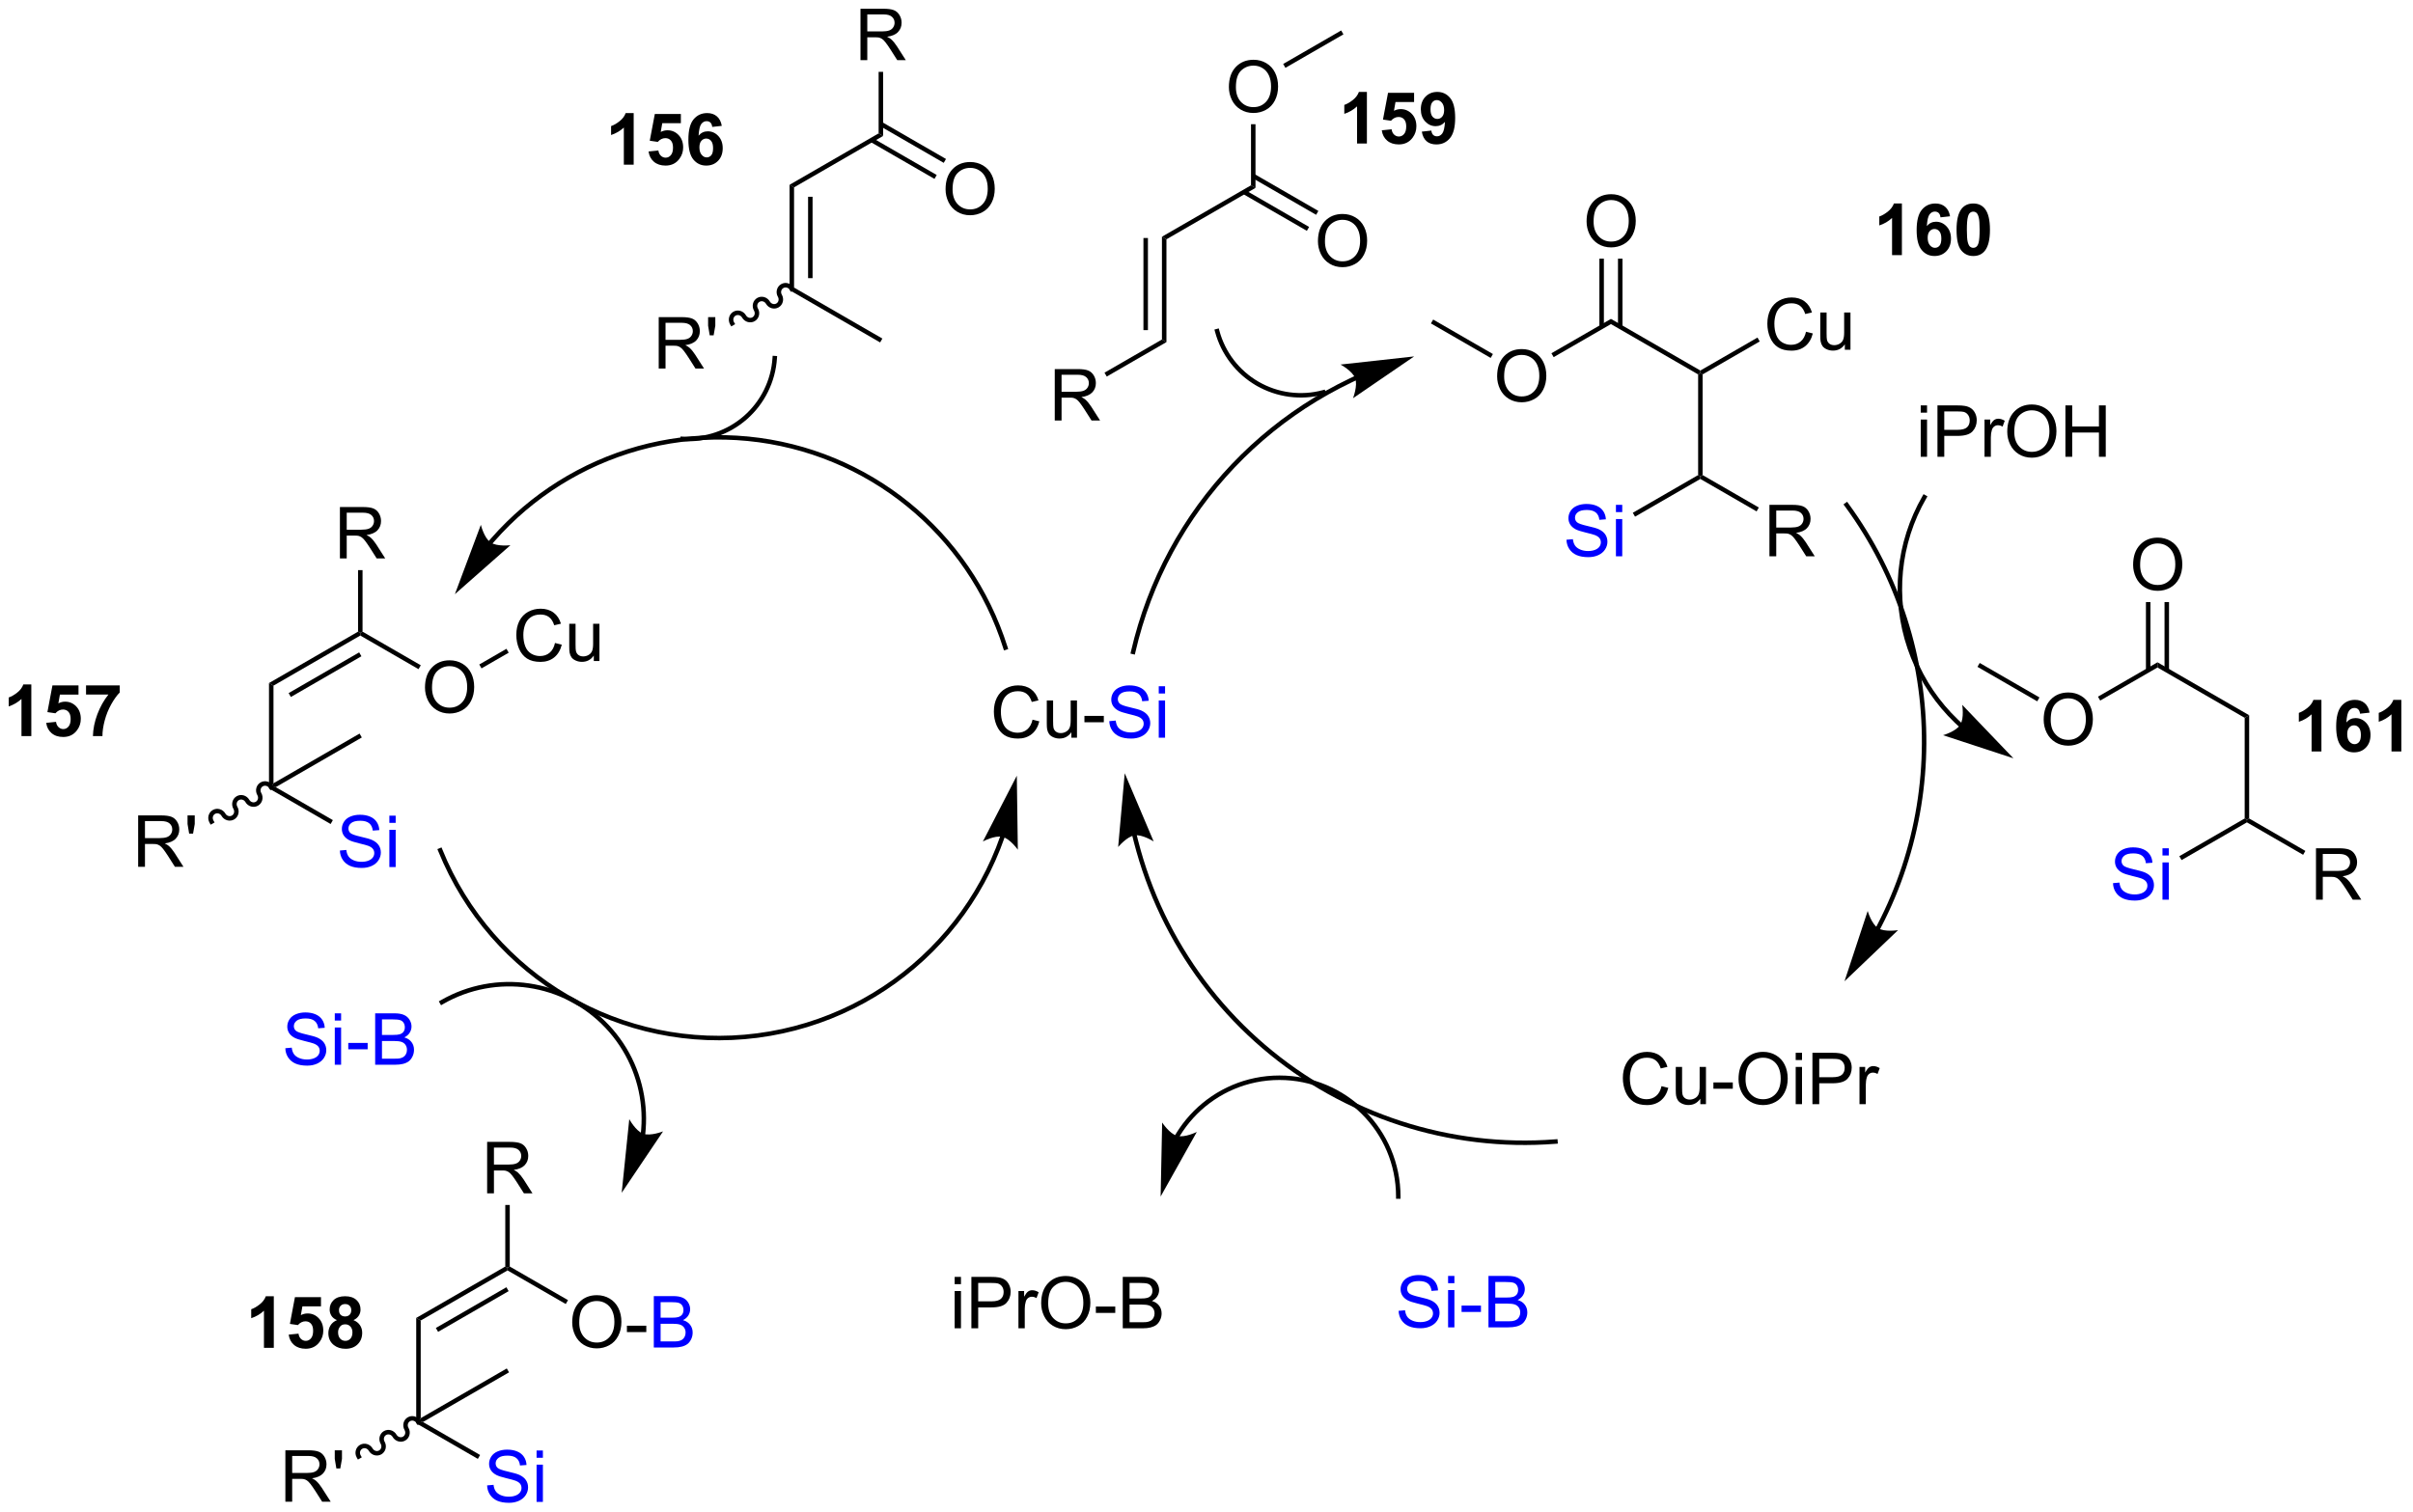 <?xml version="1.0" encoding="UTF-8"?>
<!DOCTYPE svg PUBLIC '-//W3C//DTD SVG 1.0//EN'
          'http://www.w3.org/TR/2001/REC-SVG-20010904/DTD/svg10.dtd'>
<svg stroke-dasharray="none" shape-rendering="auto" xmlns="http://www.w3.org/2000/svg" font-family="'Dialog'" text-rendering="auto" width="737" fill-opacity="1" color-interpolation="auto" color-rendering="auto" preserveAspectRatio="xMidYMid meet" font-size="12px" viewBox="0 0 737 462" fill="black" xmlns:xlink="http://www.w3.org/1999/xlink" stroke="black" image-rendering="auto" stroke-miterlimit="10" stroke-linecap="square" stroke-linejoin="miter" font-style="normal" stroke-width="1" height="462" stroke-dashoffset="0" font-weight="normal" stroke-opacity="1"
><!--Generated by the Batik Graphics2D SVG Generator--><defs id="genericDefs"
  /><g
  ><defs id="defs1"
    ><clipPath clipPathUnits="userSpaceOnUse" id="clipPath1"
      ><path d="M1.297 1.596 L277.33 1.596 L277.33 174.77 L1.297 174.77 L1.297 1.596 Z"
      /></clipPath
      ><clipPath clipPathUnits="userSpaceOnUse" id="clipPath2"
      ><path d="M-0.339 31.742 L-0.339 200.101 L268.019 200.101 L268.019 31.742 Z"
      /></clipPath
    ></defs
    ><g transform="scale(2.667,2.667) translate(-1.297,-1.596) matrix(1.029,0,0,1.029,1.646,-31.055)"
    ><path d="M125.681 124.781 L125.681 124.782 L125.682 124.787 L125.686 124.803 C125.697 124.847 125.707 124.892 125.718 124.937 C125.762 125.115 125.806 125.293 125.851 125.47 C125.942 125.826 126.037 126.18 126.137 126.532 C126.933 129.353 128.002 132.082 129.325 134.683 C131.97 139.884 135.63 144.569 140.149 148.435 C144.669 152.301 149.864 155.19 155.412 156.998 C160.961 158.805 166.861 159.53 172.791 159.068 L173.04 159.048 L173.001 158.55 L172.752 158.569 C166.888 159.026 161.053 158.309 155.568 156.522 C150.082 154.736 144.944 151.878 140.474 148.055 C136.004 144.231 132.386 139.599 129.77 134.456 C128.463 131.885 127.405 129.186 126.618 126.397 C126.52 126.048 126.426 125.698 126.336 125.347 C126.291 125.171 126.247 124.995 126.204 124.818 C126.193 124.774 126.183 124.73 126.172 124.686 L126.168 124.67 L126.168 124.667 L126.168 124.668 L126.111 124.424 L125.624 124.538 L125.681 124.781 ZM124.836 117.816 L124.105 126.029 C124.105 126.029 125.061 124.867 125.925 124.73 C126.79 124.594 128.056 125.407 128.056 125.407 Z" stroke="none" clip-path="url(#clipPath2)"
    /></g
    ><g transform="matrix(2.743,0,0,2.743,0.931,-87.067)"
    ><path d="M208.999 135.243 L209.002 135.237 L209.015 135.211 C209.05 135.145 209.085 135.078 209.119 135.012 C210.228 132.876 211.155 130.672 211.898 128.422 C213.384 123.921 214.138 119.236 214.159 114.547 C214.2 105.169 211.308 95.78 205.479 87.828 L205.331 87.627 L204.928 87.923 L205.076 88.124 C210.842 95.989 213.7 105.274 213.659 114.545 C213.638 119.181 212.893 123.814 211.423 128.265 C210.688 130.49 209.773 132.669 208.676 134.781 C208.641 134.847 208.607 134.913 208.572 134.979 L208.559 135.004 L208.556 135.01 L208.44 135.231 L208.882 135.464 L208.999 135.243 ZM205.043 141.039 L211.006 135.343 C211.006 135.343 209.521 135.588 208.781 135.121 C208.041 134.653 207.624 133.207 207.624 133.207 Z" stroke="none" clip-path="url(#clipPath2)"
    /></g
    ><g transform="matrix(2.743,0,0,2.743,0.931,-87.067)"
    ><path d="M150.459 73.645 L150.458 73.646 L150.454 73.647 L150.433 73.657 C150.418 73.664 150.404 73.671 150.39 73.677 C150.361 73.691 150.333 73.704 150.305 73.717 C150.191 73.77 150.078 73.824 149.965 73.878 C149.512 74.094 149.065 74.317 148.621 74.548 C147.734 75.009 146.865 75.498 146.014 76.015 C142.613 78.081 139.516 80.584 136.796 83.445 C131.356 89.168 127.425 96.326 125.592 104.297 L125.536 104.541 L126.023 104.653 L126.079 104.409 C127.892 96.525 131.78 89.448 137.159 83.79 C139.848 80.96 142.911 78.486 146.274 76.442 C147.115 75.931 147.974 75.447 148.851 74.992 C149.29 74.764 149.733 74.543 150.18 74.329 C150.292 74.276 150.404 74.223 150.516 74.17 C150.544 74.157 150.573 74.144 150.601 74.131 C150.615 74.124 150.629 74.118 150.643 74.111 L150.664 74.101 L150.666 74.1 L150.666 74.101 L150.893 73.997 L150.686 73.542 L150.459 73.645 ZM157.123 71.441 L148.927 72.346 C148.927 72.346 150.255 73.054 150.559 73.874 C150.864 74.695 150.317 76.097 150.317 76.097 Z" stroke="none" clip-path="url(#clipPath2)"
    /></g
    ><g transform="matrix(2.743,0,0,2.743,0.931,-87.067)"
    ><path d="M114.632 111.899 L115.389 112.089 Q115.153 113.024 114.533 113.516 Q113.913 114.006 113.02 114.006 Q112.093 114.006 111.512 113.628 Q110.934 113.251 110.629 112.537 Q110.327 111.821 110.327 111.001 Q110.327 110.105 110.668 109.441 Q111.012 108.774 111.642 108.428 Q112.272 108.082 113.03 108.082 Q113.889 108.082 114.475 108.519 Q115.061 108.957 115.293 109.751 L114.546 109.925 Q114.348 109.3 113.968 109.016 Q113.59 108.73 113.014 108.73 Q112.356 108.73 111.91 109.048 Q111.468 109.363 111.288 109.897 Q111.108 110.43 111.108 110.996 Q111.108 111.727 111.322 112.272 Q111.535 112.816 111.983 113.087 Q112.434 113.355 112.957 113.355 Q113.593 113.355 114.033 112.988 Q114.475 112.621 114.632 111.899 ZM118.953 113.907 L118.953 113.298 Q118.469 114.001 117.636 114.001 Q117.268 114.001 116.951 113.86 Q116.633 113.72 116.477 113.506 Q116.323 113.293 116.261 112.985 Q116.219 112.777 116.219 112.329 L116.219 109.759 L116.922 109.759 L116.922 112.058 Q116.922 112.61 116.964 112.8 Q117.031 113.079 117.245 113.238 Q117.461 113.394 117.776 113.394 Q118.094 113.394 118.37 113.233 Q118.649 113.071 118.763 112.793 Q118.878 112.511 118.878 111.98 L118.878 109.759 L119.581 109.759 L119.581 113.907 L118.953 113.907 ZM120.41 112.188 L120.41 111.48 L122.569 111.48 L122.569 112.188 L120.41 112.188 Z" stroke="none" clip-path="url(#clipPath2)"
    /></g
    ><g fill="blue" transform="matrix(2.743,0,0,2.743,0.931,-87.067)" stroke="blue"
    ><path d="M123.179 112.066 L123.895 112.003 Q123.944 112.433 124.129 112.709 Q124.317 112.985 124.707 113.154 Q125.098 113.324 125.585 113.324 Q126.02 113.324 126.35 113.196 Q126.684 113.066 126.845 112.842 Q127.007 112.618 127.007 112.352 Q127.007 112.082 126.85 111.881 Q126.694 111.68 126.335 111.543 Q126.106 111.454 125.317 111.264 Q124.528 111.074 124.21 110.907 Q123.801 110.691 123.598 110.373 Q123.397 110.055 123.397 109.66 Q123.397 109.227 123.642 108.85 Q123.889 108.472 124.361 108.277 Q124.835 108.082 125.413 108.082 Q126.051 108.082 126.535 108.287 Q127.022 108.493 127.283 108.891 Q127.546 109.29 127.567 109.793 L126.84 109.847 Q126.78 109.305 126.442 109.029 Q126.106 108.751 125.444 108.751 Q124.757 108.751 124.442 109.003 Q124.129 109.253 124.129 109.61 Q124.129 109.918 124.35 110.118 Q124.569 110.316 125.494 110.527 Q126.418 110.735 126.762 110.891 Q127.262 111.121 127.499 111.475 Q127.739 111.829 127.739 112.29 Q127.739 112.746 127.475 113.152 Q127.215 113.555 126.723 113.782 Q126.233 114.006 125.621 114.006 Q124.843 114.006 124.317 113.779 Q123.793 113.55 123.494 113.097 Q123.194 112.641 123.179 112.066 ZM128.686 108.988 L128.686 108.18 L129.389 108.18 L129.389 108.988 L128.686 108.988 ZM128.686 113.907 L128.686 109.759 L129.389 109.759 L129.389 113.907 L128.686 113.907 Z" stroke="none" clip-path="url(#clipPath2)"
    /></g
    ><g transform="matrix(2.743,0,0,2.743,0.931,-87.067)"
    ><path d="M117.106 78.577 L117.106 72.85 L119.645 72.85 Q120.411 72.85 120.809 73.004 Q121.208 73.157 121.445 73.548 Q121.684 73.939 121.684 74.413 Q121.684 75.022 121.288 75.441 Q120.895 75.858 120.07 75.97 Q120.372 76.116 120.528 76.257 Q120.859 76.561 121.156 77.017 L122.153 78.577 L121.2 78.577 L120.442 77.384 Q120.109 76.868 119.893 76.595 Q119.679 76.322 119.51 76.212 Q119.341 76.103 119.163 76.061 Q119.036 76.032 118.742 76.032 L117.864 76.032 L117.864 78.577 L117.106 78.577 ZM117.864 75.376 L119.492 75.376 Q120.013 75.376 120.304 75.269 Q120.598 75.163 120.749 74.926 Q120.903 74.689 120.903 74.413 Q120.903 74.007 120.606 73.746 Q120.312 73.483 119.677 73.483 L117.864 73.483 L117.864 75.376 Z" stroke="none" clip-path="url(#clipPath2)"
    /></g
    ><g transform="matrix(2.743,0,0,2.743,0.931,-87.067)"
    ><path d="M129.042 69.557 L129.542 69.846 L122.896 73.683 L122.646 73.25 Z" stroke="none" clip-path="url(#clipPath2)"
    /></g
    ><g transform="matrix(2.743,0,0,2.743,0.931,-87.067)"
    ><path d="M129.542 69.846 L129.042 69.557 L129.042 58.107 L129.542 58.396 ZM127.481 68.512 L127.481 58.252 L126.981 58.252 L126.981 68.512 Z" stroke="none" clip-path="url(#clipPath2)"
    /></g
    ><g transform="matrix(2.743,0,0,2.743,0.931,-87.067)"
    ><path d="M129.542 58.396 L129.042 58.107 L138.958 52.382 L139.458 52.671 Z" stroke="none" clip-path="url(#clipPath2)"
    /></g
    ><g transform="matrix(2.743,0,0,2.743,0.931,-87.067)"
    ><path d="M146.412 58.613 Q146.412 57.186 147.178 56.381 Q147.943 55.574 149.154 55.574 Q149.946 55.574 150.581 55.954 Q151.219 56.331 151.553 57.009 Q151.889 57.686 151.889 58.545 Q151.889 59.417 151.537 60.105 Q151.185 60.792 150.54 61.147 Q149.896 61.501 149.149 61.501 Q148.342 61.501 147.704 61.11 Q147.068 60.717 146.74 60.042 Q146.412 59.365 146.412 58.613 ZM147.193 58.623 Q147.193 59.66 147.748 60.256 Q148.305 60.85 149.146 60.85 Q150.001 60.85 150.553 60.248 Q151.107 59.647 151.107 58.542 Q151.107 57.842 150.87 57.321 Q150.633 56.8 150.178 56.514 Q149.725 56.225 149.157 56.225 Q148.352 56.225 147.771 56.779 Q147.193 57.331 147.193 58.623 Z" stroke="none" clip-path="url(#clipPath2)"
    /></g
    ><g transform="matrix(2.743,0,0,2.743,0.931,-87.067)"
    ><path d="M138.053 53.338 L145.178 57.452 L145.428 57.019 L138.303 52.905 ZM139.083 51.553 L146.208 55.667 L146.458 55.234 L139.333 51.12 Z" stroke="none" clip-path="url(#clipPath2)"
    /></g
    ><g transform="matrix(2.743,0,0,2.743,0.931,-87.067)"
    ><path d="M136.496 41.438 Q136.496 40.011 137.262 39.206 Q138.027 38.399 139.238 38.399 Q140.03 38.399 140.665 38.779 Q141.303 39.157 141.637 39.834 Q141.973 40.511 141.973 41.37 Q141.973 42.242 141.621 42.93 Q141.269 43.617 140.624 43.972 Q139.98 44.326 139.233 44.326 Q138.426 44.326 137.788 43.935 Q137.152 43.542 136.824 42.867 Q136.496 42.19 136.496 41.438 ZM137.277 41.448 Q137.277 42.485 137.832 43.081 Q138.389 43.675 139.23 43.675 Q140.085 43.675 140.637 43.073 Q141.191 42.472 141.191 41.367 Q141.191 40.667 140.954 40.146 Q140.717 39.625 140.262 39.339 Q139.809 39.05 139.241 39.05 Q138.436 39.05 137.855 39.604 Q137.277 40.157 137.277 41.448 Z" stroke="none" clip-path="url(#clipPath2)"
    /></g
    ><g transform="matrix(2.743,0,0,2.743,0.931,-87.067)"
    ><path d="M139.458 52.671 L138.958 52.382 L138.958 45.578 L139.458 45.578 Z" stroke="none" clip-path="url(#clipPath2)"
    /></g
    ><g transform="matrix(2.743,0,0,2.743,0.931,-87.067)"
    ><path d="M142.79 39.297 L142.54 38.864 L148.999 35.135 L149.249 35.568 Z" stroke="none" clip-path="url(#clipPath2)"
    /></g
    ><g transform="matrix(2.743,0,0,2.743,0.931,-87.067)"
    ><path d="M196.685 93.7 L196.685 87.973 L199.224 87.973 Q199.989 87.973 200.388 88.127 Q200.786 88.281 201.023 88.671 Q201.263 89.062 201.263 89.536 Q201.263 90.145 200.867 90.565 Q200.474 90.981 199.648 91.093 Q199.95 91.239 200.106 91.38 Q200.437 91.684 200.734 92.14 L201.731 93.7 L200.778 93.7 L200.02 92.507 Q199.687 91.992 199.471 91.718 Q199.257 91.445 199.088 91.335 Q198.919 91.226 198.742 91.184 Q198.614 91.156 198.32 91.156 L197.442 91.156 L197.442 93.7 L196.685 93.7 ZM197.442 90.499 L199.07 90.499 Q199.591 90.499 199.882 90.393 Q200.177 90.286 200.328 90.049 Q200.481 89.812 200.481 89.536 Q200.481 89.13 200.185 88.869 Q199.89 88.606 199.255 88.606 L197.442 88.606 L197.442 90.499 Z" stroke="none" clip-path="url(#clipPath2)"
    /></g
    ><g transform="matrix(2.743,0,0,2.743,0.931,-87.067)"
    ><path d="M188.995 85.089 L188.995 84.8 L189.245 84.656 L195.504 88.269 L195.254 88.703 Z" stroke="none" clip-path="url(#clipPath2)"
    /></g
    ><g transform="matrix(2.743,0,0,2.743,0.931,-87.067)"
    ><path d="M189.245 84.656 L188.995 84.8 L188.745 84.656 L188.745 73.444 L188.995 73.3 L189.245 73.444 Z" stroke="none" clip-path="url(#clipPath2)"
    /></g
    ><g transform="matrix(2.743,0,0,2.743,0.931,-87.067)"
    ><path d="M188.995 73.011 L188.995 73.3 L188.745 73.444 L179.036 67.839 L179.036 67.261 Z" stroke="none" clip-path="url(#clipPath2)"
    /></g
    ><g transform="matrix(2.743,0,0,2.743,0.931,-87.067)"
    ><path d="M176.324 56.411 Q176.324 54.984 177.089 54.179 Q177.855 53.372 179.066 53.372 Q179.858 53.372 180.493 53.752 Q181.131 54.13 181.464 54.807 Q181.8 55.484 181.8 56.343 Q181.8 57.216 181.449 57.903 Q181.097 58.591 180.451 58.945 Q179.808 59.299 179.061 59.299 Q178.253 59.299 177.615 58.908 Q176.98 58.515 176.652 57.841 Q176.324 57.163 176.324 56.411 ZM177.105 56.421 Q177.105 57.458 177.66 58.054 Q178.217 58.648 179.058 58.648 Q179.912 58.648 180.464 58.046 Q181.019 57.445 181.019 56.341 Q181.019 55.64 180.782 55.119 Q180.545 54.598 180.089 54.312 Q179.636 54.023 179.069 54.023 Q178.264 54.023 177.683 54.578 Q177.105 55.13 177.105 56.421 Z" stroke="none" clip-path="url(#clipPath2)"
    /></g
    ><g transform="matrix(2.743,0,0,2.743,0.931,-87.067)"
    ><path d="M180.321 68.147 L180.321 60.551 L179.821 60.551 L179.821 68.147 ZM178.251 68.147 L178.251 60.551 L177.751 60.551 L177.751 68.147 Z" stroke="none" clip-path="url(#clipPath2)"
    /></g
    ><g transform="matrix(2.743,0,0,2.743,0.931,-87.067)"
    ><path d="M166.364 73.661 Q166.364 72.234 167.13 71.429 Q167.896 70.622 169.107 70.622 Q169.898 70.622 170.534 71.002 Q171.172 71.38 171.505 72.057 Q171.841 72.734 171.841 73.593 Q171.841 74.466 171.489 75.153 Q171.138 75.841 170.492 76.195 Q169.849 76.549 169.101 76.549 Q168.294 76.549 167.656 76.158 Q167.021 75.765 166.692 75.091 Q166.364 74.413 166.364 73.661 ZM167.146 73.671 Q167.146 74.708 167.7 75.304 Q168.258 75.898 169.099 75.898 Q169.953 75.898 170.505 75.296 Q171.06 74.695 171.06 73.591 Q171.06 72.89 170.823 72.369 Q170.586 71.848 170.13 71.562 Q169.677 71.273 169.109 71.273 Q168.304 71.273 167.724 71.828 Q167.146 72.38 167.146 73.671 Z" stroke="none" clip-path="url(#clipPath2)"
    /></g
    ><g transform="matrix(2.743,0,0,2.743,0.931,-87.067)"
    ><path d="M179.036 67.261 L179.036 67.839 L172.658 71.521 L172.408 71.088 Z" stroke="none" clip-path="url(#clipPath2)"
    /></g
    ><g transform="matrix(2.743,0,0,2.743,0.931,-87.067)"
    ><path d="M165.895 71.175 L165.645 71.608 L158.992 67.766 L159.242 67.334 Z" stroke="none" clip-path="url(#clipPath2)"
    /></g
    ><g transform="matrix(2.743,0,0,2.743,0.931,-87.067)"
    ><path d="M200.757 68.692 L201.515 68.882 Q201.278 69.817 200.659 70.309 Q200.039 70.799 199.145 70.799 Q198.218 70.799 197.638 70.421 Q197.06 70.044 196.755 69.33 Q196.453 68.614 196.453 67.794 Q196.453 66.898 196.794 66.234 Q197.138 65.567 197.768 65.221 Q198.398 64.874 199.156 64.874 Q200.015 64.874 200.601 65.312 Q201.187 65.749 201.419 66.544 L200.672 66.718 Q200.474 66.093 200.093 65.809 Q199.716 65.523 199.14 65.523 Q198.481 65.523 198.036 65.841 Q197.593 66.156 197.414 66.69 Q197.234 67.223 197.234 67.788 Q197.234 68.52 197.447 69.065 Q197.661 69.609 198.109 69.88 Q198.56 70.148 199.083 70.148 Q199.718 70.148 200.159 69.781 Q200.601 69.413 200.757 68.692 ZM205.079 70.7 L205.079 70.091 Q204.595 70.794 203.761 70.794 Q203.394 70.794 203.076 70.653 Q202.759 70.513 202.602 70.299 Q202.449 70.085 202.386 69.778 Q202.345 69.57 202.345 69.122 L202.345 66.552 L203.048 66.552 L203.048 68.851 Q203.048 69.403 203.089 69.593 Q203.157 69.872 203.371 70.031 Q203.587 70.187 203.902 70.187 Q204.22 70.187 204.496 70.025 Q204.774 69.864 204.889 69.585 Q205.004 69.304 205.004 68.773 L205.004 66.552 L205.707 66.552 L205.707 70.7 L205.079 70.7 Z" stroke="none" clip-path="url(#clipPath2)"
    /></g
    ><g transform="matrix(2.743,0,0,2.743,0.931,-87.067)"
    ><path d="M189.245 73.444 L188.995 73.3 L188.995 73.011 L195.353 69.34 L195.603 69.773 Z" stroke="none" clip-path="url(#clipPath2)"
    /></g
    ><g fill="blue" transform="matrix(2.743,0,0,2.743,0.931,-87.067)" stroke="blue"
    ><path d="M174.084 91.859 L174.8 91.796 Q174.85 92.226 175.035 92.502 Q175.222 92.778 175.613 92.947 Q176.003 93.117 176.49 93.117 Q176.925 93.117 177.256 92.989 Q177.589 92.859 177.751 92.635 Q177.912 92.411 177.912 92.145 Q177.912 91.874 177.756 91.674 Q177.6 91.473 177.24 91.335 Q177.011 91.247 176.222 91.057 Q175.433 90.867 175.115 90.7 Q174.707 90.484 174.503 90.166 Q174.303 89.848 174.303 89.453 Q174.303 89.02 174.548 88.643 Q174.795 88.265 175.267 88.07 Q175.74 87.874 176.319 87.874 Q176.957 87.874 177.441 88.08 Q177.928 88.286 178.188 88.684 Q178.451 89.083 178.472 89.585 L177.746 89.64 Q177.686 89.098 177.347 88.822 Q177.011 88.544 176.35 88.544 Q175.662 88.544 175.347 88.796 Q175.035 89.046 175.035 89.403 Q175.035 89.71 175.256 89.911 Q175.475 90.109 176.399 90.32 Q177.324 90.528 177.667 90.684 Q178.167 90.913 178.405 91.268 Q178.644 91.622 178.644 92.083 Q178.644 92.538 178.381 92.945 Q178.121 93.348 177.628 93.575 Q177.139 93.799 176.527 93.799 Q175.748 93.799 175.222 93.572 Q174.699 93.343 174.399 92.89 Q174.1 92.434 174.084 91.859 ZM179.592 88.781 L179.592 87.973 L180.295 87.973 L180.295 88.781 L179.592 88.781 ZM179.592 93.7 L179.592 89.552 L180.295 89.552 L180.295 93.7 L179.592 93.7 Z" stroke="none" clip-path="url(#clipPath2)"
    /></g
    ><g transform="matrix(2.743,0,0,2.743,0.931,-87.067)"
    ><path d="M188.745 84.656 L188.995 84.8 L188.995 85.089 L181.72 89.289 L181.47 88.856 Z" stroke="none" clip-path="url(#clipPath2)"
    /></g
    ><g transform="matrix(2.743,0,0,2.743,0.931,-87.067)"
    ><path d="M213.531 77.702 L213.531 76.895 L214.234 76.895 L214.234 77.702 L213.531 77.702 ZM213.531 82.621 L213.531 78.473 L214.234 78.473 L214.234 82.621 L213.531 82.621 ZM215.394 82.621 L215.394 76.895 L217.556 76.895 Q218.126 76.895 218.426 76.95 Q218.848 77.02 219.131 77.218 Q219.418 77.413 219.593 77.77 Q219.767 78.124 219.767 78.551 Q219.767 79.28 219.301 79.788 Q218.837 80.293 217.621 80.293 L216.152 80.293 L216.152 82.621 L215.394 82.621 ZM216.152 79.616 L217.634 79.616 Q218.369 79.616 218.676 79.343 Q218.986 79.069 218.986 78.575 Q218.986 78.215 218.803 77.96 Q218.621 77.702 218.324 77.621 Q218.134 77.569 217.619 77.569 L216.152 77.569 L216.152 79.616 ZM220.634 82.621 L220.634 78.473 L221.267 78.473 L221.267 79.101 Q221.509 78.66 221.712 78.52 Q221.918 78.379 222.165 78.379 Q222.519 78.379 222.887 78.606 L222.644 79.257 Q222.387 79.106 222.129 79.106 Q221.9 79.106 221.715 79.244 Q221.532 79.382 221.454 79.629 Q221.337 80.004 221.337 80.45 L221.337 82.621 L220.634 82.621 ZM223.165 79.832 Q223.165 78.405 223.931 77.601 Q224.697 76.793 225.907 76.793 Q226.699 76.793 227.335 77.174 Q227.973 77.551 228.306 78.228 Q228.642 78.905 228.642 79.765 Q228.642 80.637 228.29 81.325 Q227.939 82.012 227.293 82.366 Q226.65 82.72 225.902 82.72 Q225.095 82.72 224.457 82.33 Q223.822 81.936 223.494 81.262 Q223.165 80.585 223.165 79.832 ZM223.947 79.843 Q223.947 80.879 224.501 81.476 Q225.059 82.069 225.9 82.069 Q226.754 82.069 227.306 81.468 Q227.861 80.866 227.861 79.762 Q227.861 79.061 227.624 78.541 Q227.387 78.02 226.931 77.733 Q226.478 77.444 225.91 77.444 Q225.106 77.444 224.525 77.999 Q223.947 78.551 223.947 79.843 ZM229.641 82.621 L229.641 76.895 L230.398 76.895 L230.398 79.246 L233.375 79.246 L233.375 76.895 L234.133 76.895 L234.133 82.621 L233.375 82.621 L233.375 79.921 L230.398 79.921 L230.398 82.621 L229.641 82.621 Z" stroke="none" clip-path="url(#clipPath2)"
    /></g
    ><g transform="matrix(2.743,0,0,2.743,0.931,-87.067)"
    ><path d="M257.542 131.95 L257.542 126.223 L260.081 126.223 Q260.846 126.223 261.245 126.377 Q261.643 126.531 261.88 126.921 Q262.12 127.312 262.12 127.786 Q262.12 128.395 261.724 128.815 Q261.331 129.231 260.505 129.343 Q260.807 129.489 260.964 129.63 Q261.294 129.934 261.591 130.39 L262.589 131.95 L261.635 131.95 L260.878 130.757 Q260.544 130.242 260.328 129.968 Q260.115 129.695 259.945 129.585 Q259.776 129.476 259.599 129.434 Q259.471 129.406 259.177 129.406 L258.299 129.406 L258.299 131.95 L257.542 131.95 ZM258.299 128.75 L259.927 128.75 Q260.448 128.75 260.74 128.643 Q261.034 128.536 261.185 128.299 Q261.339 128.062 261.339 127.786 Q261.339 127.38 261.042 127.119 Q260.747 126.856 260.112 126.856 L258.299 126.856 L258.299 128.75 Z" stroke="none" clip-path="url(#clipPath2)"
    /></g
    ><g transform="matrix(2.743,0,0,2.743,0.931,-87.067)"
    ><path d="M249.852 123.339 L249.852 123.05 L250.102 122.906 L256.361 126.519 L256.111 126.952 Z" stroke="none" clip-path="url(#clipPath2)"
    /></g
    ><g transform="matrix(2.743,0,0,2.743,0.931,-87.067)"
    ><path d="M250.102 122.906 L249.852 123.05 L249.602 122.906 L249.602 111.694 L250.102 111.406 Z" stroke="none" clip-path="url(#clipPath2)"
    /></g
    ><g transform="matrix(2.743,0,0,2.743,0.931,-87.067)"
    ><path d="M250.102 111.406 L249.602 111.694 L239.893 106.089 L239.893 105.511 Z" stroke="none" clip-path="url(#clipPath2)"
    /></g
    ><g transform="matrix(2.743,0,0,2.743,0.931,-87.067)"
    ><path d="M237.181 94.661 Q237.181 93.234 237.946 92.429 Q238.712 91.622 239.923 91.622 Q240.715 91.622 241.35 92.002 Q241.988 92.38 242.321 93.057 Q242.657 93.734 242.657 94.593 Q242.657 95.466 242.306 96.153 Q241.954 96.841 241.308 97.195 Q240.665 97.549 239.918 97.549 Q239.111 97.549 238.472 97.158 Q237.837 96.765 237.509 96.091 Q237.181 95.413 237.181 94.661 ZM237.962 94.671 Q237.962 95.708 238.517 96.304 Q239.074 96.898 239.915 96.898 Q240.769 96.898 241.321 96.296 Q241.876 95.695 241.876 94.591 Q241.876 93.89 241.639 93.369 Q241.402 92.848 240.946 92.562 Q240.493 92.273 239.926 92.273 Q239.121 92.273 238.54 92.828 Q237.962 93.38 237.962 94.671 Z" stroke="none" clip-path="url(#clipPath2)"
    /></g
    ><g transform="matrix(2.743,0,0,2.743,0.931,-87.067)"
    ><path d="M241.178 106.397 L241.178 98.801 L240.678 98.801 L240.678 106.397 ZM239.108 106.397 L239.108 98.801 L238.608 98.801 L238.608 106.397 Z" stroke="none" clip-path="url(#clipPath2)"
    /></g
    ><g transform="matrix(2.743,0,0,2.743,0.931,-87.067)"
    ><path d="M227.222 111.911 Q227.222 110.484 227.987 109.679 Q228.753 108.872 229.964 108.872 Q230.756 108.872 231.391 109.252 Q232.029 109.63 232.362 110.307 Q232.698 110.984 232.698 111.843 Q232.698 112.716 232.347 113.403 Q231.995 114.091 231.349 114.445 Q230.706 114.799 229.959 114.799 Q229.151 114.799 228.513 114.408 Q227.878 114.015 227.55 113.341 Q227.222 112.663 227.222 111.911 ZM228.003 111.921 Q228.003 112.958 228.558 113.554 Q229.115 114.148 229.956 114.148 Q230.81 114.148 231.362 113.546 Q231.917 112.945 231.917 111.841 Q231.917 111.14 231.68 110.619 Q231.443 110.098 230.987 109.812 Q230.534 109.523 229.966 109.523 Q229.162 109.523 228.581 110.078 Q228.003 110.63 228.003 111.921 Z" stroke="none" clip-path="url(#clipPath2)"
    /></g
    ><g transform="matrix(2.743,0,0,2.743,0.931,-87.067)"
    ><path d="M239.893 105.511 L239.893 106.089 L233.516 109.771 L233.266 109.338 Z" stroke="none" clip-path="url(#clipPath2)"
    /></g
    ><g transform="matrix(2.743,0,0,2.743,0.931,-87.067)"
    ><path d="M226.752 109.425 L226.502 109.858 L219.849 106.016 L220.099 105.584 Z" stroke="none" clip-path="url(#clipPath2)"
    /></g
    ><g fill="blue" transform="matrix(2.743,0,0,2.743,0.931,-87.067)" stroke="blue"
    ><path d="M234.941 130.109 L235.657 130.046 Q235.707 130.476 235.892 130.752 Q236.079 131.028 236.47 131.197 Q236.861 131.367 237.347 131.367 Q237.782 131.367 238.113 131.239 Q238.446 131.109 238.608 130.885 Q238.769 130.661 238.769 130.395 Q238.769 130.125 238.613 129.924 Q238.457 129.723 238.097 129.585 Q237.868 129.497 237.079 129.307 Q236.29 129.117 235.972 128.95 Q235.564 128.734 235.361 128.416 Q235.16 128.098 235.16 127.703 Q235.16 127.27 235.405 126.893 Q235.652 126.515 236.124 126.32 Q236.597 126.124 237.176 126.124 Q237.814 126.124 238.298 126.33 Q238.785 126.536 239.045 126.934 Q239.309 127.333 239.329 127.835 L238.603 127.89 Q238.543 127.348 238.204 127.072 Q237.868 126.794 237.207 126.794 Q236.519 126.794 236.204 127.046 Q235.892 127.296 235.892 127.653 Q235.892 127.96 236.113 128.161 Q236.332 128.359 237.256 128.57 Q238.181 128.778 238.525 128.934 Q239.025 129.163 239.262 129.518 Q239.501 129.872 239.501 130.333 Q239.501 130.788 239.238 131.195 Q238.978 131.598 238.486 131.825 Q237.996 132.049 237.384 132.049 Q236.605 132.049 236.079 131.822 Q235.556 131.593 235.256 131.14 Q234.957 130.684 234.941 130.109 ZM240.449 127.031 L240.449 126.223 L241.152 126.223 L241.152 127.031 L240.449 127.031 ZM240.449 131.95 L240.449 127.802 L241.152 127.802 L241.152 131.95 L240.449 131.95 Z" stroke="none" clip-path="url(#clipPath2)"
    /></g
    ><g transform="matrix(2.743,0,0,2.743,0.931,-87.067)"
    ><path d="M249.602 122.906 L249.852 123.05 L249.852 123.339 L242.577 127.539 L242.327 127.106 Z" stroke="none" clip-path="url(#clipPath2)"
    /></g
    ><g transform="matrix(2.743,0,0,2.743,0.931,-87.067)"
    ><path d="M184.667 152.721 L185.425 152.911 Q185.188 153.846 184.569 154.338 Q183.949 154.828 183.055 154.828 Q182.128 154.828 181.548 154.45 Q180.97 154.072 180.665 153.359 Q180.363 152.643 180.363 151.822 Q180.363 150.927 180.704 150.262 Q181.048 149.596 181.678 149.249 Q182.308 148.903 183.066 148.903 Q183.925 148.903 184.511 149.341 Q185.097 149.778 185.329 150.572 L184.582 150.747 Q184.384 150.122 184.003 149.838 Q183.626 149.552 183.05 149.552 Q182.391 149.552 181.946 149.869 Q181.503 150.184 181.324 150.718 Q181.144 151.252 181.144 151.817 Q181.144 152.549 181.357 153.093 Q181.571 153.637 182.019 153.908 Q182.47 154.177 182.993 154.177 Q183.628 154.177 184.069 153.809 Q184.511 153.442 184.667 152.721 ZM188.989 154.729 L188.989 154.119 Q188.505 154.822 187.671 154.822 Q187.304 154.822 186.986 154.682 Q186.669 154.541 186.512 154.328 Q186.359 154.114 186.296 153.807 Q186.255 153.598 186.255 153.15 L186.255 150.58 L186.958 150.58 L186.958 152.88 Q186.958 153.432 187 153.622 Q187.067 153.9 187.281 154.059 Q187.497 154.216 187.812 154.216 Q188.13 154.216 188.406 154.054 Q188.684 153.893 188.799 153.614 Q188.913 153.333 188.913 152.802 L188.913 150.58 L189.617 150.58 L189.617 154.729 L188.989 154.729 ZM190.446 153.01 L190.446 152.302 L192.605 152.302 L192.605 153.01 L190.446 153.01 ZM193.243 151.94 Q193.243 150.512 194.009 149.708 Q194.774 148.9 195.985 148.9 Q196.777 148.9 197.412 149.281 Q198.05 149.658 198.384 150.335 Q198.72 151.012 198.72 151.872 Q198.72 152.744 198.368 153.432 Q198.016 154.119 197.37 154.473 Q196.727 154.828 195.98 154.828 Q195.173 154.828 194.535 154.437 Q193.899 154.044 193.571 153.369 Q193.243 152.692 193.243 151.94 ZM194.024 151.95 Q194.024 152.986 194.579 153.583 Q195.136 154.177 195.977 154.177 Q196.832 154.177 197.384 153.575 Q197.938 152.973 197.938 151.869 Q197.938 151.169 197.701 150.648 Q197.464 150.127 197.009 149.841 Q196.555 149.552 195.988 149.552 Q195.183 149.552 194.602 150.106 Q194.024 150.658 194.024 151.95 ZM199.609 149.809 L199.609 149.002 L200.312 149.002 L200.312 149.809 L199.609 149.809 ZM199.609 154.729 L199.609 150.58 L200.312 150.58 L200.312 154.729 L199.609 154.729 ZM201.472 154.729 L201.472 149.002 L203.634 149.002 Q204.204 149.002 204.503 149.057 Q204.925 149.127 205.209 149.325 Q205.495 149.52 205.67 149.877 Q205.845 150.231 205.845 150.658 Q205.845 151.387 205.378 151.895 Q204.915 152.4 203.699 152.4 L202.23 152.4 L202.23 154.729 L201.472 154.729 ZM202.23 151.723 L203.712 151.723 Q204.446 151.723 204.753 151.45 Q205.063 151.177 205.063 150.682 Q205.063 150.322 204.881 150.067 Q204.699 149.809 204.402 149.729 Q204.212 149.677 203.696 149.677 L202.23 149.677 L202.23 151.723 ZM206.712 154.729 L206.712 150.58 L207.345 150.58 L207.345 151.208 Q207.587 150.768 207.79 150.627 Q207.995 150.486 208.243 150.486 Q208.597 150.486 208.964 150.713 L208.722 151.364 Q208.464 151.213 208.207 151.213 Q207.977 151.213 207.792 151.351 Q207.61 151.489 207.532 151.736 Q207.415 152.111 207.415 152.557 L207.415 154.729 L206.712 154.729 Z" stroke="none" clip-path="url(#clipPath2)"
    /></g
    ><g transform="matrix(2.743,0,0,2.743,0.931,-87.067)"
    ><path d="M218.119 112.3 C218.102 112.285 218.085 112.27 218.069 112.255 C217.938 112.136 217.808 112.014 217.679 111.892 C217.423 111.646 217.173 111.394 216.929 111.135 C214.983 109.064 213.474 106.582 212.536 103.83 C211.598 101.079 211.277 98.192 211.553 95.364 C211.829 92.535 212.702 89.766 214.155 87.247 L214.28 87.031 L213.847 86.781 L213.722 86.997 C212.234 89.577 211.338 92.416 211.055 95.315 C210.772 98.214 211.102 101.172 212.063 103.992 C213.024 106.811 214.57 109.355 216.565 111.477 C216.814 111.742 217.071 112.001 217.333 112.253 C217.465 112.379 217.598 112.503 217.733 112.625 C217.75 112.641 217.767 112.656 217.784 112.671 L217.97 112.838 L218.304 112.467 L218.119 112.3 ZM223.852 116.203 L218.149 110.246 C218.149 110.246 218.396 111.731 217.929 112.472 C217.463 113.212 216.017 113.631 216.017 113.631 Z" stroke="none" clip-path="url(#clipPath2)"
    /></g
    ><g fill="blue" transform="matrix(2.743,0,0,2.743,0.931,-87.067)" stroke="blue"
    ><path d="M155.395 177.745 L156.111 177.682 Q156.161 178.112 156.346 178.388 Q156.533 178.664 156.924 178.833 Q157.314 179.002 157.801 179.002 Q158.236 179.002 158.567 178.875 Q158.9 178.745 159.062 178.521 Q159.223 178.297 159.223 178.031 Q159.223 177.76 159.067 177.56 Q158.911 177.359 158.551 177.221 Q158.322 177.133 157.533 176.942 Q156.744 176.752 156.426 176.586 Q156.018 176.37 155.814 176.052 Q155.614 175.734 155.614 175.338 Q155.614 174.906 155.859 174.528 Q156.106 174.151 156.577 173.956 Q157.051 173.76 157.63 173.76 Q158.268 173.76 158.752 173.966 Q159.239 174.172 159.499 174.57 Q159.762 174.969 159.783 175.471 L159.056 175.526 Q158.997 174.984 158.658 174.708 Q158.322 174.429 157.661 174.429 Q156.973 174.429 156.658 174.682 Q156.346 174.932 156.346 175.289 Q156.346 175.596 156.567 175.797 Q156.786 175.995 157.71 176.206 Q158.635 176.414 158.978 176.57 Q159.478 176.799 159.715 177.153 Q159.955 177.508 159.955 177.969 Q159.955 178.424 159.692 178.831 Q159.431 179.234 158.939 179.461 Q158.45 179.685 157.838 179.685 Q157.059 179.685 156.533 179.458 Q156.01 179.229 155.71 178.776 Q155.411 178.32 155.395 177.745 ZM160.903 174.666 L160.903 173.859 L161.606 173.859 L161.606 174.666 L160.903 174.666 ZM160.903 179.586 L160.903 175.437 L161.606 175.437 L161.606 179.586 L160.903 179.586 ZM162.404 177.867 L162.404 177.159 L164.563 177.159 L164.563 177.867 L162.404 177.867 ZM165.399 179.586 L165.399 173.859 L167.547 173.859 Q168.204 173.859 168.6 174.034 Q168.998 174.206 169.222 174.567 Q169.446 174.929 169.446 175.323 Q169.446 175.69 169.245 176.015 Q169.047 176.338 168.646 176.539 Q169.165 176.69 169.443 177.057 Q169.725 177.424 169.725 177.924 Q169.725 178.328 169.553 178.674 Q169.383 179.018 169.133 179.206 Q168.883 179.393 168.506 179.489 Q168.131 179.586 167.584 179.586 L165.399 179.586 ZM166.157 176.265 L167.396 176.265 Q167.899 176.265 168.118 176.198 Q168.407 176.112 168.553 175.914 Q168.701 175.713 168.701 175.414 Q168.701 175.127 168.563 174.911 Q168.428 174.695 168.172 174.614 Q167.92 174.534 167.303 174.534 L166.157 174.534 L166.157 176.265 ZM166.157 178.909 L167.584 178.909 Q167.951 178.909 168.1 178.883 Q168.36 178.836 168.534 178.726 Q168.712 178.617 168.823 178.409 Q168.938 178.198 168.938 177.924 Q168.938 177.604 168.774 177.37 Q168.61 177.133 168.318 177.036 Q168.029 176.94 167.482 176.94 L166.157 176.94 L166.157 178.909 Z" stroke="none" clip-path="url(#clipPath2)"
    /></g
    ><g transform="matrix(2.743,0,0,2.743,0.931,-87.067)"
    ><path d="M105.96 174.774 L105.96 173.966 L106.663 173.966 L106.663 174.774 L105.96 174.774 ZM105.96 179.693 L105.96 175.544 L106.663 175.544 L106.663 179.693 L105.96 179.693 ZM107.823 179.693 L107.823 173.966 L109.985 173.966 Q110.555 173.966 110.854 174.021 Q111.276 174.091 111.56 174.289 Q111.847 174.485 112.021 174.841 Q112.195 175.196 112.195 175.623 Q112.195 176.352 111.729 176.86 Q111.266 177.365 110.05 177.365 L108.581 177.365 L108.581 179.693 L107.823 179.693 ZM108.581 176.688 L110.063 176.688 Q110.797 176.688 111.104 176.414 Q111.414 176.141 111.414 175.646 Q111.414 175.287 111.232 175.031 Q111.05 174.774 110.753 174.693 Q110.563 174.641 110.047 174.641 L108.581 174.641 L108.581 176.688 ZM113.063 179.693 L113.063 175.544 L113.695 175.544 L113.695 176.172 Q113.938 175.732 114.141 175.591 Q114.347 175.451 114.594 175.451 Q114.948 175.451 115.315 175.677 L115.073 176.328 Q114.815 176.177 114.558 176.177 Q114.328 176.177 114.143 176.315 Q113.961 176.453 113.883 176.701 Q113.766 177.076 113.766 177.521 L113.766 179.693 L113.063 179.693 ZM115.594 176.904 Q115.594 175.477 116.36 174.672 Q117.125 173.865 118.336 173.865 Q119.128 173.865 119.763 174.245 Q120.401 174.623 120.735 175.3 Q121.07 175.977 121.07 176.836 Q121.07 177.708 120.719 178.396 Q120.367 179.083 119.722 179.438 Q119.078 179.792 118.331 179.792 Q117.524 179.792 116.886 179.401 Q116.25 179.008 115.922 178.333 Q115.594 177.656 115.594 176.904 ZM116.375 176.914 Q116.375 177.951 116.93 178.547 Q117.487 179.141 118.328 179.141 Q119.183 179.141 119.735 178.539 Q120.289 177.938 120.289 176.833 Q120.289 176.133 120.052 175.612 Q119.815 175.091 119.36 174.805 Q118.906 174.516 118.339 174.516 Q117.534 174.516 116.953 175.071 Q116.375 175.623 116.375 176.914 ZM121.684 177.974 L121.684 177.266 L123.843 177.266 L123.843 177.974 L121.684 177.974 ZM124.679 179.693 L124.679 173.966 L126.827 173.966 Q127.483 173.966 127.879 174.141 Q128.278 174.313 128.501 174.675 Q128.726 175.037 128.726 175.43 Q128.726 175.797 128.525 176.123 Q128.327 176.446 127.926 176.646 Q128.444 176.797 128.723 177.164 Q129.004 177.531 129.004 178.031 Q129.004 178.435 128.832 178.781 Q128.663 179.125 128.413 179.313 Q128.163 179.5 127.785 179.596 Q127.41 179.693 126.864 179.693 L124.679 179.693 ZM125.436 176.373 L126.676 176.373 Q127.179 176.373 127.397 176.305 Q127.686 176.219 127.832 176.021 Q127.981 175.821 127.981 175.521 Q127.981 175.235 127.843 175.018 Q127.707 174.802 127.452 174.721 Q127.199 174.641 126.582 174.641 L125.436 174.641 L125.436 176.373 ZM125.436 179.016 L126.864 179.016 Q127.231 179.016 127.379 178.99 Q127.639 178.943 127.814 178.833 Q127.991 178.724 128.103 178.516 Q128.218 178.305 128.218 178.031 Q128.218 177.711 128.054 177.477 Q127.889 177.24 127.598 177.143 Q127.309 177.047 126.762 177.047 L125.436 177.047 L125.436 179.016 Z" stroke="none" clip-path="url(#clipPath2)"
    /></g
    ><g transform="matrix(2.743,0,0,2.743,0.931,-87.067)"
    ><path d="M48.456 126.549 C54.206 140.761 68.823 149.301 84.027 147.332 L84.275 147.299 L84.211 146.804 L83.963 146.836 C68.984 148.776 54.584 140.363 48.919 126.362 L48.826 126.13 L48.362 126.317 L48.456 126.549 ZM84.027 147.332 C91.627 146.347 98.419 142.86 103.553 137.716 C106.119 135.145 108.271 132.16 109.902 128.868 C110.31 128.044 110.686 127.202 111.027 126.342 C111.198 125.912 111.359 125.478 111.513 125.039 L111.513 125.037 L111.514 125.035 L111.596 124.799 L111.123 124.635 L111.041 124.872 L111.041 124.872 L111.041 124.874 C110.89 125.306 110.73 125.734 110.562 126.158 C110.226 127.005 109.856 127.835 109.454 128.645 C107.847 131.89 105.727 134.83 103.198 137.363 C98.143 142.429 91.453 145.865 83.963 146.836 L83.715 146.868 L83.779 147.364 L84.027 147.332 ZM112.882 118.141 L109.102 125.47 C109.102 125.47 110.426 124.754 111.278 124.955 C112.129 125.155 112.995 126.386 112.995 126.386 Z" stroke="none" clip-path="url(#clipPath2)"
    /></g
    ><g transform="matrix(2.743,0,0,2.743,0.931,-87.067)"
    ><path d="M111.849 103.799 C107.793 90.897 96.416 81.669 82.955 80.362 L82.706 80.338 L82.658 80.836 L82.907 80.86 C96.168 82.148 107.376 91.238 111.372 103.949 L111.447 104.187 L111.924 104.037 L111.849 103.799 ZM82.955 80.362 C76.226 79.709 69.625 81.098 63.899 84.137 C61.036 85.656 58.392 87.587 56.06 89.881 C55.477 90.455 54.914 91.051 54.371 91.669 C54.303 91.746 54.236 91.824 54.169 91.902 C54.152 91.921 54.135 91.941 54.118 91.96 L54.106 91.975 L54.105 91.976 L53.942 92.166 L54.322 92.491 L54.485 92.301 L54.486 92.3 L54.498 92.286 C54.514 92.267 54.531 92.248 54.547 92.228 C54.613 92.152 54.68 92.075 54.747 91.999 C55.281 91.39 55.837 90.803 56.411 90.238 C58.709 87.978 61.313 86.075 64.133 84.579 C69.773 81.586 76.275 80.216 82.907 80.86 L83.156 80.884 L83.204 80.386 L82.955 80.362 ZM50.312 97.922 L56.497 92.468 C56.497 92.468 55.003 92.653 54.282 92.157 C53.562 91.66 53.202 90.199 53.202 90.199 Z" stroke="none" clip-path="url(#clipPath2)"
    /></g
    ><g transform="matrix(2.743,0,0,2.743,0.931,-87.067)"
    ><path d="M130.935 158.431 L130.937 158.429 L130.938 158.426 L130.944 158.418 C130.97 158.373 130.997 158.328 131.024 158.283 C131.132 158.105 131.245 157.929 131.362 157.756 C131.828 157.066 132.36 156.422 132.947 155.835 C135.294 153.488 138.539 152.033 142.126 152.033 C145.713 152.033 148.958 153.488 151.305 155.835 C153.653 158.183 155.107 161.427 155.107 165.014 L155.107 165.264 L155.607 165.264 L155.607 165.014 C155.607 161.294 154.1 157.923 151.659 155.482 C149.217 153.04 145.846 151.533 142.126 151.533 C138.406 151.533 135.035 153.04 132.593 155.482 C131.983 156.092 131.432 156.76 130.947 157.477 C130.826 157.656 130.709 157.838 130.597 158.024 C130.569 158.07 130.541 158.116 130.513 158.163 L130.508 158.172 L130.505 158.176 L130.503 158.18 L130.377 158.395 L130.81 158.647 L130.935 158.431 ZM128.895 165.014 L132.924 157.82 C132.924 157.82 131.576 158.489 130.732 158.26 C129.887 158.03 129.064 156.77 129.064 156.77 Z" stroke="none" clip-path="url(#clipPath2)"
    /></g
    ><g transform="matrix(2.743,0,0,2.743,0.931,-87.067)"
    ><path d="M134.95 68.689 C135.629 71.224 137.286 73.384 139.559 74.696 L139.775 74.821 L140.025 74.388 L139.809 74.263 C137.652 73.018 136.077 70.966 135.433 68.561 L135.369 68.319 L134.885 68.448 L134.95 68.689 ZM139.559 74.696 C140.694 75.352 141.937 75.769 143.213 75.937 C144.489 76.105 145.798 76.024 147.064 75.684 L147.306 75.62 L147.177 75.137 L146.935 75.201 C145.732 75.524 144.489 75.6 143.278 75.441 C142.067 75.281 140.887 74.886 139.809 74.263 L139.592 74.138 L139.342 74.571 L139.559 74.696 Z" stroke="none" clip-path="url(#clipPath2)"
    /></g
    ><g transform="matrix(2.743,0,0,2.743,0.931,-87.067)"
    ><path d="M73.008 72.791 L73.008 67.064 L75.547 67.064 Q76.313 67.064 76.711 67.218 Q77.11 67.372 77.347 67.763 Q77.586 68.153 77.586 68.627 Q77.586 69.236 77.191 69.656 Q76.797 70.072 75.972 70.184 Q76.274 70.33 76.43 70.471 Q76.761 70.775 77.058 71.231 L78.055 72.791 L77.102 72.791 L76.344 71.598 Q76.011 71.083 75.795 70.809 Q75.581 70.536 75.412 70.427 Q75.243 70.317 75.066 70.275 Q74.938 70.247 74.644 70.247 L73.766 70.247 L73.766 72.791 L73.008 72.791 ZM73.766 69.591 L75.394 69.591 Q75.915 69.591 76.206 69.484 Q76.501 69.377 76.651 69.14 Q76.805 68.903 76.805 68.627 Q76.805 68.221 76.508 67.96 Q76.214 67.697 75.579 67.697 L73.766 67.697 L73.766 69.591 ZM78.687 69.091 L78.507 68.02 L78.507 67.064 L79.309 67.064 L79.309 68.02 L79.122 69.091 L78.687 69.091 Z" stroke="none" clip-path="url(#clipPath2)"
    /></g
    ><g transform="matrix(2.743,0,0,2.743,0.931,-87.067)"
    ><path d="M88.044 63.791 C87.754 63.289 87.125 63.11 86.638 63.391 C86.151 63.672 85.991 64.307 86.281 64.809 C86.433 65.072 86.355 65.401 86.108 65.544 C85.86 65.687 85.536 65.59 85.384 65.327 C85.094 64.825 84.464 64.646 83.977 64.927 C83.49 65.208 83.331 65.843 83.621 66.345 C83.772 66.608 83.695 66.937 83.447 67.08 C83.199 67.223 82.875 67.126 82.724 66.863 C82.434 66.361 81.804 66.182 81.317 66.463 C80.83 66.744 80.67 67.379 80.96 67.881 L81.085 68.097 L81.518 67.848 L81.393 67.631 C81.241 67.368 81.319 67.039 81.567 66.896 C81.814 66.753 82.138 66.85 82.29 67.113 C82.58 67.615 83.21 67.794 83.697 67.513 C84.184 67.232 84.344 66.597 84.054 66.095 C83.902 65.832 83.979 65.503 84.227 65.36 C84.475 65.217 84.799 65.314 84.951 65.577 C85.241 66.079 85.87 66.258 86.357 65.977 C86.844 65.696 87.004 65.061 86.714 64.559 C86.562 64.296 86.64 63.967 86.888 63.824 C87.135 63.681 87.459 63.778 87.611 64.041 L87.736 64.257 L88.169 64.008 L88.044 63.791 Z" stroke="none" clip-path="url(#clipPath2)"
    /></g
    ><g transform="matrix(2.743,0,0,2.743,0.931,-87.067)"
    ><path d="M88.078 63.772 L87.578 64.06 L87.578 52.322 L88.078 52.61 ZM90.139 62.726 L90.139 53.656 L89.639 53.656 L89.639 62.726 Z" stroke="none" clip-path="url(#clipPath2)"
    /></g
    ><g transform="matrix(2.743,0,0,2.743,0.931,-87.067)"
    ><path d="M88.078 52.61 L87.578 52.322 L97.494 46.597 L97.994 46.885 Z" stroke="none" clip-path="url(#clipPath2)"
    /></g
    ><g transform="matrix(2.743,0,0,2.743,0.931,-87.067)"
    ><path d="M104.948 52.827 Q104.948 51.4 105.713 50.595 Q106.479 49.788 107.69 49.788 Q108.482 49.788 109.117 50.168 Q109.755 50.546 110.088 51.223 Q110.424 51.9 110.424 52.759 Q110.424 53.632 110.073 54.319 Q109.721 55.007 109.075 55.361 Q108.432 55.715 107.685 55.715 Q106.877 55.715 106.239 55.324 Q105.604 54.931 105.276 54.257 Q104.948 53.58 104.948 52.827 ZM105.729 52.837 Q105.729 53.874 106.284 54.47 Q106.841 55.064 107.682 55.064 Q108.536 55.064 109.088 54.462 Q109.643 53.861 109.643 52.757 Q109.643 52.056 109.406 51.535 Q109.169 51.014 108.713 50.728 Q108.26 50.439 107.692 50.439 Q106.888 50.439 106.307 50.994 Q105.729 51.546 105.729 52.837 Z" stroke="none" clip-path="url(#clipPath2)"
    /></g
    ><g transform="matrix(2.743,0,0,2.743,0.931,-87.067)"
    ><path d="M96.588 47.553 L103.713 51.666 L103.963 51.233 L96.838 47.12 ZM97.619 45.768 L104.744 49.881 L104.994 49.448 L97.869 45.335 Z" stroke="none" clip-path="url(#clipPath2)"
    /></g
    ><g transform="matrix(2.743,0,0,2.743,0.931,-87.067)"
    ><path d="M95.474 38.441 L95.474 32.715 L98.013 32.715 Q98.779 32.715 99.177 32.868 Q99.576 33.022 99.812 33.413 Q100.052 33.803 100.052 34.277 Q100.052 34.886 99.656 35.306 Q99.263 35.722 98.437 35.834 Q98.74 35.98 98.896 36.121 Q99.227 36.425 99.523 36.881 L100.521 38.441 L99.568 38.441 L98.81 37.248 Q98.477 36.733 98.26 36.459 Q98.047 36.186 97.877 36.077 Q97.708 35.967 97.531 35.925 Q97.404 35.897 97.109 35.897 L96.232 35.897 L96.232 38.441 L95.474 38.441 ZM96.232 35.241 L97.859 35.241 Q98.38 35.241 98.672 35.134 Q98.966 35.027 99.117 34.79 Q99.271 34.553 99.271 34.277 Q99.271 33.871 98.974 33.61 Q98.68 33.347 98.044 33.347 L96.232 33.347 L96.232 35.241 Z" stroke="none" clip-path="url(#clipPath2)"
    /></g
    ><g transform="matrix(2.743,0,0,2.743,0.931,-87.067)"
    ><path d="M97.994 46.885 L97.494 46.597 L97.494 39.741 L97.994 39.741 Z" stroke="none" clip-path="url(#clipPath2)"
    /></g
    ><g transform="matrix(2.743,0,0,2.743,0.931,-87.067)"
    ><path d="M87.578 64.06 L88.078 63.772 L97.912 69.45 L97.662 69.883 Z" stroke="none" clip-path="url(#clipPath2)"
    /></g
    ><g transform="matrix(2.743,0,0,2.743,0.931,-87.067)"
    ><path d="M15.044 128.291 L15.044 122.564 L17.583 122.564 Q18.349 122.564 18.747 122.718 Q19.146 122.872 19.383 123.263 Q19.622 123.653 19.622 124.127 Q19.622 124.736 19.226 125.156 Q18.833 125.572 18.008 125.684 Q18.31 125.83 18.466 125.971 Q18.797 126.275 19.093 126.731 L20.091 128.291 L19.138 128.291 L18.38 127.098 Q18.047 126.583 17.831 126.309 Q17.617 126.036 17.448 125.927 Q17.278 125.817 17.101 125.775 Q16.974 125.747 16.679 125.747 L15.802 125.747 L15.802 128.291 L15.044 128.291 ZM15.802 125.091 L17.429 125.091 Q17.95 125.091 18.242 124.984 Q18.536 124.877 18.687 124.64 Q18.841 124.403 18.841 124.127 Q18.841 123.721 18.544 123.46 Q18.25 123.197 17.614 123.197 L15.802 123.197 L15.802 125.091 ZM20.722 124.591 L20.543 123.52 L20.543 122.564 L21.345 122.564 L21.345 123.52 L21.157 124.591 L20.722 124.591 Z" stroke="none" clip-path="url(#clipPath2)"
    /></g
    ><g transform="matrix(2.743,0,0,2.743,0.931,-87.067)"
    ><path d="M30.08 119.291 C29.79 118.789 29.16 118.61 28.674 118.891 C28.186 119.172 28.027 119.807 28.317 120.309 C28.469 120.572 28.391 120.901 28.143 121.044 C27.896 121.187 27.572 121.09 27.42 120.827 C27.13 120.325 26.5 120.146 26.013 120.427 C25.526 120.708 25.366 121.343 25.656 121.845 C25.808 122.108 25.73 122.437 25.483 122.58 C25.235 122.723 24.911 122.626 24.759 122.363 C24.469 121.861 23.84 121.682 23.353 121.963 C22.866 122.244 22.706 122.879 22.996 123.381 L23.121 123.597 L23.554 123.348 L23.429 123.131 C23.277 122.868 23.355 122.539 23.602 122.396 C23.85 122.253 24.174 122.35 24.326 122.613 C24.616 123.115 25.246 123.294 25.733 123.013 C26.22 122.732 26.379 122.097 26.089 121.595 C25.938 121.332 26.015 121.003 26.263 120.86 C26.511 120.717 26.834 120.814 26.986 121.077 C27.276 121.579 27.906 121.758 28.393 121.477 C28.88 121.196 29.04 120.561 28.75 120.059 C28.598 119.796 28.675 119.467 28.923 119.324 C29.171 119.181 29.495 119.278 29.647 119.541 L29.772 119.757 L30.205 119.508 L30.08 119.291 Z" stroke="none" clip-path="url(#clipPath2)"
    /></g
    ><g transform="matrix(2.743,0,0,2.743,0.931,-87.067)"
    ><path d="M30.113 118.983 L29.863 119.416 L29.613 119.56 L29.613 107.822 L30.113 108.11 Z" stroke="none" clip-path="url(#clipPath2)"
    /></g
    ><g transform="matrix(2.743,0,0,2.743,0.931,-87.067)"
    ><path d="M30.113 108.11 L29.613 107.822 L39.529 102.097 L39.779 102.241 L39.779 102.53 ZM32.049 109.373 L39.904 104.837 L39.654 104.404 L31.799 108.939 Z" stroke="none" clip-path="url(#clipPath2)"
    /></g
    ><g transform="matrix(2.743,0,0,2.743,0.931,-87.067)"
    ><path d="M46.983 108.327 Q46.983 106.9 47.749 106.095 Q48.515 105.288 49.726 105.288 Q50.517 105.288 51.153 105.668 Q51.791 106.046 52.124 106.723 Q52.46 107.4 52.46 108.259 Q52.46 109.132 52.108 109.819 Q51.757 110.507 51.111 110.861 Q50.468 111.215 49.72 111.215 Q48.913 111.215 48.275 110.824 Q47.64 110.431 47.312 109.757 Q46.983 109.08 46.983 108.327 ZM47.765 108.337 Q47.765 109.374 48.319 109.97 Q48.877 110.564 49.718 110.564 Q50.572 110.564 51.124 109.962 Q51.679 109.361 51.679 108.257 Q51.679 107.556 51.442 107.035 Q51.205 106.514 50.749 106.228 Q50.296 105.939 49.728 105.939 Q48.923 105.939 48.343 106.494 Q47.765 107.046 47.765 108.337 Z" stroke="none" clip-path="url(#clipPath2)"
    /></g
    ><g transform="matrix(2.743,0,0,2.743,0.931,-87.067)"
    ><path d="M39.779 102.53 L39.779 102.241 L40.029 102.097 L46.514 105.841 L46.264 106.274 Z" stroke="none" clip-path="url(#clipPath2)"
    /></g
    ><g transform="matrix(2.743,0,0,2.743,0.931,-87.067)"
    ><path d="M37.51 93.941 L37.51 88.215 L40.049 88.215 Q40.814 88.215 41.213 88.368 Q41.611 88.522 41.848 88.912 Q42.088 89.303 42.088 89.777 Q42.088 90.386 41.692 90.806 Q41.299 91.222 40.473 91.334 Q40.775 91.48 40.931 91.621 Q41.262 91.925 41.559 92.381 L42.556 93.941 L41.603 93.941 L40.846 92.748 Q40.512 92.233 40.296 91.959 Q40.083 91.686 39.913 91.576 Q39.744 91.467 39.567 91.425 Q39.439 91.397 39.145 91.397 L38.267 91.397 L38.267 93.941 L37.51 93.941 ZM38.267 90.741 L39.895 90.741 Q40.416 90.741 40.708 90.634 Q41.002 90.527 41.153 90.29 Q41.306 90.053 41.306 89.777 Q41.306 89.371 41.01 89.11 Q40.715 88.847 40.08 88.847 L38.267 88.847 L38.267 90.741 Z" stroke="none" clip-path="url(#clipPath2)"
    /></g
    ><g transform="matrix(2.743,0,0,2.743,0.931,-87.067)"
    ><path d="M40.029 102.097 L39.779 102.241 L39.529 102.097 L39.529 95.241 L40.029 95.241 Z" stroke="none" clip-path="url(#clipPath2)"
    /></g
    ><g fill="blue" transform="matrix(2.743,0,0,2.743,0.931,-87.067)" stroke="blue"
    ><path d="M37.507 126.475 L38.223 126.412 Q38.273 126.842 38.458 127.118 Q38.645 127.394 39.036 127.564 Q39.426 127.733 39.913 127.733 Q40.348 127.733 40.679 127.605 Q41.012 127.475 41.174 127.251 Q41.335 127.027 41.335 126.761 Q41.335 126.491 41.179 126.29 Q41.023 126.09 40.663 125.951 Q40.434 125.863 39.645 125.673 Q38.856 125.483 38.538 125.316 Q38.13 125.1 37.926 124.782 Q37.726 124.465 37.726 124.069 Q37.726 123.636 37.971 123.259 Q38.218 122.881 38.689 122.686 Q39.163 122.491 39.742 122.491 Q40.38 122.491 40.864 122.696 Q41.351 122.902 41.611 123.3 Q41.874 123.699 41.895 124.201 L41.169 124.256 Q41.109 123.715 40.77 123.439 Q40.434 123.16 39.773 123.16 Q39.085 123.16 38.77 123.412 Q38.458 123.662 38.458 124.019 Q38.458 124.326 38.679 124.527 Q38.898 124.725 39.822 124.936 Q40.747 125.144 41.09 125.3 Q41.59 125.53 41.827 125.884 Q42.067 126.238 42.067 126.699 Q42.067 127.155 41.804 127.561 Q41.544 127.965 41.051 128.191 Q40.562 128.415 39.95 128.415 Q39.171 128.415 38.645 128.189 Q38.122 127.959 37.822 127.506 Q37.523 127.05 37.507 126.475 ZM43.015 123.397 L43.015 122.59 L43.718 122.59 L43.718 123.397 L43.015 123.397 ZM43.015 128.316 L43.015 124.168 L43.718 124.168 L43.718 128.316 L43.015 128.316 Z" stroke="none" clip-path="url(#clipPath2)"
    /></g
    ><g transform="matrix(2.743,0,0,2.743,0.931,-87.067)"
    ><path d="M29.613 119.56 L29.863 119.416 L30.363 119.416 L36.725 123.089 L36.475 123.522 Z" stroke="none" clip-path="url(#clipPath2)"
    /></g
    ><g transform="matrix(2.743,0,0,2.743,0.931,-87.067)"
    ><path d="M30.363 119.416 L29.863 119.416 L30.113 118.983 L39.698 113.45 L39.948 113.883 Z" stroke="none" clip-path="url(#clipPath2)"
    /></g
    ><g transform="matrix(2.743,0,0,2.743,0.931,-87.067)"
    ><path d="M61.458 103.358 L62.216 103.548 Q61.979 104.483 61.359 104.975 Q60.739 105.465 59.846 105.465 Q58.919 105.465 58.338 105.087 Q57.76 104.71 57.455 103.996 Q57.153 103.28 57.153 102.46 Q57.153 101.564 57.494 100.9 Q57.838 100.233 58.468 99.887 Q59.098 99.541 59.856 99.541 Q60.716 99.541 61.302 99.978 Q61.888 100.416 62.119 101.21 L61.372 101.384 Q61.174 100.759 60.794 100.475 Q60.416 100.189 59.841 100.189 Q59.182 100.189 58.736 100.507 Q58.294 100.822 58.114 101.356 Q57.934 101.889 57.934 102.455 Q57.934 103.186 58.148 103.731 Q58.361 104.275 58.809 104.546 Q59.26 104.814 59.783 104.814 Q60.419 104.814 60.859 104.447 Q61.302 104.08 61.458 103.358 ZM65.779 105.366 L65.779 104.757 Q65.295 105.46 64.462 105.46 Q64.094 105.46 63.777 105.319 Q63.459 105.179 63.303 104.965 Q63.149 104.751 63.087 104.444 Q63.045 104.236 63.045 103.788 L63.045 101.218 L63.748 101.218 L63.748 103.517 Q63.748 104.069 63.79 104.259 Q63.858 104.538 64.071 104.697 Q64.287 104.853 64.602 104.853 Q64.92 104.853 65.196 104.692 Q65.475 104.53 65.589 104.251 Q65.704 103.97 65.704 103.439 L65.704 101.218 L66.407 101.218 L66.407 105.366 L65.779 105.366 Z" stroke="none" clip-path="url(#clipPath2)"
    /></g
    ><g transform="matrix(2.743,0,0,2.743,0.931,-87.067)"
    ><path d="M53.277 106.187 L53.027 105.754 L56.054 104.007 L56.304 104.439 Z" stroke="none" clip-path="url(#clipPath2)"
    /></g
    ><g fill="blue" transform="matrix(2.743,0,0,2.743,0.931,-87.067)" stroke="blue"
    ><path d="M31.431 148.495 L32.147 148.432 Q32.196 148.862 32.381 149.138 Q32.569 149.414 32.959 149.583 Q33.35 149.752 33.837 149.752 Q34.272 149.752 34.603 149.625 Q34.936 149.495 35.097 149.271 Q35.259 149.047 35.259 148.781 Q35.259 148.51 35.103 148.31 Q34.946 148.109 34.587 147.971 Q34.358 147.883 33.569 147.692 Q32.78 147.502 32.462 147.336 Q32.053 147.12 31.85 146.802 Q31.649 146.484 31.649 146.088 Q31.649 145.656 31.894 145.278 Q32.142 144.901 32.613 144.706 Q33.087 144.51 33.665 144.51 Q34.303 144.51 34.788 144.716 Q35.275 144.922 35.535 145.32 Q35.798 145.719 35.819 146.221 L35.092 146.276 Q35.032 145.734 34.694 145.458 Q34.358 145.179 33.696 145.179 Q33.009 145.179 32.694 145.432 Q32.381 145.682 32.381 146.039 Q32.381 146.346 32.603 146.547 Q32.821 146.745 33.746 146.956 Q34.67 147.164 35.014 147.32 Q35.514 147.549 35.751 147.903 Q35.991 148.258 35.991 148.719 Q35.991 149.174 35.728 149.581 Q35.467 149.984 34.975 150.211 Q34.486 150.435 33.873 150.435 Q33.095 150.435 32.569 150.208 Q32.045 149.979 31.746 149.526 Q31.446 149.07 31.431 148.495 ZM36.939 145.416 L36.939 144.609 L37.642 144.609 L37.642 145.416 L36.939 145.416 ZM36.939 150.336 L36.939 146.187 L37.642 146.187 L37.642 150.336 L36.939 150.336 ZM38.44 148.617 L38.44 147.909 L40.599 147.909 L40.599 148.617 L38.44 148.617 ZM41.435 150.336 L41.435 144.609 L43.583 144.609 Q44.239 144.609 44.635 144.784 Q45.034 144.956 45.258 145.317 Q45.482 145.679 45.482 146.073 Q45.482 146.44 45.281 146.765 Q45.083 147.088 44.682 147.289 Q45.2 147.44 45.479 147.807 Q45.76 148.174 45.76 148.674 Q45.76 149.078 45.588 149.424 Q45.419 149.768 45.169 149.956 Q44.919 150.143 44.541 150.239 Q44.166 150.336 43.62 150.336 L41.435 150.336 ZM42.193 147.015 L43.432 147.015 Q43.935 147.015 44.153 146.948 Q44.443 146.862 44.588 146.664 Q44.737 146.463 44.737 146.164 Q44.737 145.877 44.599 145.661 Q44.463 145.445 44.208 145.364 Q43.956 145.284 43.338 145.284 L42.193 145.284 L42.193 147.015 ZM42.193 149.659 L43.62 149.659 Q43.987 149.659 44.135 149.633 Q44.396 149.586 44.57 149.476 Q44.747 149.367 44.859 149.159 Q44.974 148.948 44.974 148.674 Q44.974 148.354 44.81 148.12 Q44.646 147.883 44.354 147.786 Q44.065 147.69 43.518 147.69 L42.193 147.69 L42.193 149.659 Z" stroke="none" clip-path="url(#clipPath2)"
    /></g
    ><g transform="matrix(2.743,0,0,2.743,0.931,-87.067)"
    ><path d="M31.437 199.005 L31.437 193.279 L33.976 193.279 Q34.742 193.279 35.14 193.432 Q35.538 193.586 35.776 193.977 Q36.015 194.367 36.015 194.841 Q36.015 195.451 35.619 195.87 Q35.226 196.286 34.401 196.399 Q34.703 196.544 34.859 196.685 Q35.19 196.99 35.486 197.445 L36.484 199.005 L35.531 199.005 L34.773 197.813 Q34.44 197.297 34.223 197.024 Q34.01 196.75 33.841 196.641 Q33.671 196.531 33.494 196.49 Q33.367 196.461 33.072 196.461 L32.195 196.461 L32.195 199.005 L31.437 199.005 ZM32.195 195.805 L33.822 195.805 Q34.343 195.805 34.635 195.698 Q34.929 195.591 35.08 195.354 Q35.234 195.117 35.234 194.841 Q35.234 194.435 34.937 194.175 Q34.643 193.911 34.007 193.911 L32.195 193.911 L32.195 195.805 ZM37.115 195.305 L36.936 194.234 L36.936 193.279 L37.738 193.279 L37.738 194.234 L37.55 195.305 L37.115 195.305 Z" stroke="none" clip-path="url(#clipPath2)"
    /></g
    ><g transform="matrix(2.743,0,0,2.743,0.931,-87.067)"
    ><path d="M46.473 190.005 C46.183 189.503 45.553 189.324 45.066 189.605 C44.579 189.886 44.42 190.521 44.709 191.023 C44.861 191.286 44.784 191.615 44.536 191.759 C44.288 191.902 43.964 191.804 43.812 191.541 C43.523 191.039 42.893 190.86 42.406 191.141 C41.919 191.422 41.759 192.057 42.049 192.559 C42.201 192.822 42.123 193.151 41.876 193.295 C41.628 193.438 41.304 193.34 41.152 193.077 C40.862 192.575 40.232 192.396 39.745 192.677 C39.258 192.958 39.099 193.593 39.389 194.095 L39.514 194.312 L39.947 194.062 L39.822 193.845 C39.67 193.582 39.748 193.253 39.995 193.11 C40.243 192.967 40.567 193.064 40.719 193.327 C41.009 193.829 41.639 194.009 42.126 193.728 C42.612 193.447 42.772 192.812 42.482 192.309 C42.33 192.046 42.408 191.717 42.656 191.574 C42.903 191.431 43.227 191.528 43.379 191.791 C43.669 192.293 44.299 192.473 44.786 192.192 C45.273 191.911 45.433 191.276 45.143 190.773 C44.991 190.51 45.068 190.181 45.316 190.038 C45.564 189.895 45.888 189.992 46.04 190.255 L46.165 190.472 L46.598 190.222 L46.473 190.005 Z" stroke="none" clip-path="url(#clipPath2)"
    /></g
    ><g transform="matrix(2.743,0,0,2.743,0.931,-87.067)"
    ><path d="M46.506 189.697 L46.256 190.13 L46.006 190.275 L46.006 178.536 L46.506 178.825 Z" stroke="none" clip-path="url(#clipPath2)"
    /></g
    ><g transform="matrix(2.743,0,0,2.743,0.931,-87.067)"
    ><path d="M46.506 178.825 L46.006 178.536 L55.922 172.811 L56.172 172.955 L56.172 173.244 ZM48.442 180.087 L56.297 175.552 L56.047 175.119 L48.192 179.654 Z" stroke="none" clip-path="url(#clipPath2)"
    /></g
    ><g transform="matrix(2.743,0,0,2.743,0.931,-87.067)"
    ><path d="M63.376 179.041 Q63.376 177.614 64.142 176.81 Q64.908 176.002 66.118 176.002 Q66.91 176.002 67.546 176.382 Q68.184 176.76 68.517 177.437 Q68.853 178.114 68.853 178.974 Q68.853 179.846 68.501 180.533 Q68.15 181.221 67.504 181.575 Q66.861 181.929 66.113 181.929 Q65.306 181.929 64.668 181.539 Q64.033 181.145 63.704 180.471 Q63.376 179.794 63.376 179.041 ZM64.158 179.052 Q64.158 180.088 64.712 180.685 Q65.269 181.278 66.111 181.278 Q66.965 181.278 67.517 180.677 Q68.072 180.075 68.072 178.971 Q68.072 178.27 67.835 177.75 Q67.598 177.229 67.142 176.942 Q66.689 176.653 66.121 176.653 Q65.316 176.653 64.736 177.208 Q64.158 177.76 64.158 179.052 ZM69.466 180.112 L69.466 179.403 L71.625 179.403 L71.625 180.112 L69.466 180.112 Z" stroke="none" clip-path="url(#clipPath2)"
    /></g
    ><g fill="blue" transform="matrix(2.743,0,0,2.743,0.931,-87.067)" stroke="blue"
    ><path d="M72.461 181.83 L72.461 176.104 L74.609 176.104 Q75.266 176.104 75.662 176.278 Q76.06 176.45 76.284 176.812 Q76.508 177.174 76.508 177.567 Q76.508 177.935 76.307 178.26 Q76.109 178.583 75.708 178.783 Q76.227 178.935 76.505 179.302 Q76.787 179.669 76.787 180.169 Q76.787 180.572 76.615 180.919 Q76.445 181.263 76.195 181.45 Q75.945 181.638 75.568 181.734 Q75.193 181.83 74.646 181.83 L72.461 181.83 ZM73.219 178.51 L74.458 178.51 Q74.961 178.51 75.18 178.442 Q75.469 178.356 75.615 178.158 Q75.763 177.958 75.763 177.658 Q75.763 177.372 75.625 177.156 Q75.49 176.94 75.234 176.859 Q74.982 176.778 74.365 176.778 L73.219 176.778 L73.219 178.51 ZM73.219 181.153 L74.646 181.153 Q75.013 181.153 75.162 181.127 Q75.422 181.08 75.596 180.971 Q75.773 180.862 75.885 180.653 Q76 180.442 76 180.169 Q76 179.849 75.836 179.614 Q75.672 179.377 75.38 179.281 Q75.091 179.185 74.544 179.185 L73.219 179.185 L73.219 181.153 Z" stroke="none" clip-path="url(#clipPath2)"
    /></g
    ><g transform="matrix(2.743,0,0,2.743,0.931,-87.067)"
    ><path d="M56.172 173.244 L56.172 172.955 L56.422 172.811 L62.907 176.555 L62.657 176.988 Z" stroke="none" clip-path="url(#clipPath2)"
    /></g
    ><g transform="matrix(2.743,0,0,2.743,0.931,-87.067)"
    ><path d="M53.903 164.655 L53.903 158.929 L56.442 158.929 Q57.207 158.929 57.606 159.082 Q58.004 159.236 58.241 159.627 Q58.481 160.017 58.481 160.491 Q58.481 161.101 58.085 161.52 Q57.692 161.937 56.866 162.048 Q57.168 162.194 57.324 162.335 Q57.655 162.64 57.952 163.095 L58.949 164.655 L57.996 164.655 L57.238 163.463 Q56.905 162.947 56.689 162.673 Q56.475 162.4 56.306 162.291 Q56.137 162.181 55.96 162.14 Q55.832 162.111 55.538 162.111 L54.66 162.111 L54.66 164.655 L53.903 164.655 ZM54.66 161.455 L56.288 161.455 Q56.809 161.455 57.1 161.348 Q57.395 161.241 57.546 161.004 Q57.699 160.767 57.699 160.491 Q57.699 160.085 57.403 159.825 Q57.108 159.562 56.473 159.562 L54.66 159.562 L54.66 161.455 Z" stroke="none" clip-path="url(#clipPath2)"
    /></g
    ><g transform="matrix(2.743,0,0,2.743,0.931,-87.067)"
    ><path d="M56.422 172.811 L56.172 172.955 L55.922 172.811 L55.922 165.955 L56.422 165.955 Z" stroke="none" clip-path="url(#clipPath2)"
    /></g
    ><g fill="blue" transform="matrix(2.743,0,0,2.743,0.931,-87.067)" stroke="blue"
    ><path d="M53.9 197.189 L54.616 197.127 Q54.666 197.556 54.85 197.832 Q55.038 198.108 55.429 198.278 Q55.819 198.447 56.306 198.447 Q56.741 198.447 57.072 198.319 Q57.405 198.189 57.567 197.965 Q57.728 197.741 57.728 197.476 Q57.728 197.205 57.572 197.004 Q57.416 196.804 57.056 196.666 Q56.827 196.577 56.038 196.387 Q55.249 196.197 54.931 196.03 Q54.522 195.814 54.319 195.496 Q54.119 195.179 54.119 194.783 Q54.119 194.351 54.364 193.973 Q54.611 193.595 55.082 193.4 Q55.556 193.205 56.134 193.205 Q56.772 193.205 57.257 193.411 Q57.744 193.616 58.004 194.015 Q58.267 194.413 58.288 194.916 L57.561 194.97 Q57.502 194.429 57.163 194.153 Q56.827 193.874 56.166 193.874 Q55.478 193.874 55.163 194.127 Q54.85 194.377 54.85 194.733 Q54.85 195.041 55.072 195.241 Q55.291 195.439 56.215 195.65 Q57.14 195.858 57.483 196.015 Q57.983 196.244 58.22 196.598 Q58.46 196.952 58.46 197.413 Q58.46 197.869 58.197 198.275 Q57.936 198.679 57.444 198.905 Q56.955 199.129 56.343 199.129 Q55.564 199.129 55.038 198.903 Q54.515 198.673 54.215 198.22 Q53.916 197.765 53.9 197.189 ZM59.408 194.111 L59.408 193.304 L60.111 193.304 L60.111 194.111 L59.408 194.111 ZM59.408 199.03 L59.408 194.882 L60.111 194.882 L60.111 199.03 L59.408 199.03 Z" stroke="none" clip-path="url(#clipPath2)"
    /></g
    ><g transform="matrix(2.743,0,0,2.743,0.931,-87.067)"
    ><path d="M46.006 190.275 L46.256 190.13 L46.756 190.13 L53.118 193.803 L52.868 194.236 Z" stroke="none" clip-path="url(#clipPath2)"
    /></g
    ><g transform="matrix(2.743,0,0,2.743,0.931,-87.067)"
    ><path d="M46.756 190.13 L46.256 190.13 L46.506 189.697 L56.091 184.164 L56.341 184.597 Z" stroke="none" clip-path="url(#clipPath2)"
    /></g
    ><g transform="matrix(2.743,0,0,2.743,0.931,-87.067)"
    ><path d="M71.504 158.083 L71.504 158.081 L71.505 158.079 L71.505 158.074 L71.506 158.065 L71.508 158.045 C71.51 158.032 71.511 158.019 71.513 158.006 C71.518 157.953 71.524 157.902 71.529 157.849 C71.539 157.745 71.548 157.641 71.556 157.536 C71.621 156.701 71.616 155.863 71.543 155.031 C71.252 151.7 69.869 148.467 67.447 145.898 C62.6 140.759 54.858 139.622 48.739 143.151 L48.522 143.276 L48.772 143.709 L48.989 143.584 C54.907 140.171 62.396 141.271 67.083 146.241 C69.428 148.728 70.764 151.856 71.045 155.074 C71.116 155.879 71.12 156.69 71.058 157.498 C71.05 157.599 71.041 157.7 71.031 157.801 C71.026 157.851 71.021 157.902 71.016 157.952 C71.014 157.965 71.013 157.977 71.011 157.99 L71.009 158.009 L71.008 158.018 L71.008 158.024 L71.007 158.025 L71.007 158.027 L70.979 158.275 L71.476 158.331 L71.504 158.083 ZM68.885 164.598 L73.491 157.758 C73.491 157.758 72.092 158.315 71.27 158.017 C70.447 157.719 69.73 156.395 69.73 156.395 Z" stroke="none" clip-path="url(#clipPath2)"
    /></g
    ><g transform="matrix(2.743,0,0,2.743,0.931,-87.067)"
    ><path d="M70.22 50.086 L69.124 50.086 L69.124 45.948 Q68.522 46.51 67.704 46.781 L67.704 45.784 Q68.134 45.643 68.636 45.252 Q69.142 44.859 69.329 44.336 L70.22 44.336 L70.22 50.086 ZM71.877 48.612 L72.971 48.5 Q73.018 48.87 73.247 49.088 Q73.479 49.304 73.778 49.304 Q74.122 49.304 74.359 49.026 Q74.599 48.745 74.599 48.182 Q74.599 47.656 74.362 47.393 Q74.127 47.127 73.747 47.127 Q73.276 47.127 72.901 47.547 L72.01 47.416 L72.573 44.437 L75.474 44.437 L75.474 45.463 L73.403 45.463 L73.232 46.437 Q73.599 46.252 73.982 46.252 Q74.713 46.252 75.221 46.784 Q75.729 47.315 75.729 48.164 Q75.729 48.87 75.317 49.424 Q74.76 50.185 73.768 50.185 Q72.974 50.185 72.474 49.758 Q71.974 49.331 71.877 48.612 ZM80.03 45.76 L78.967 45.877 Q78.928 45.549 78.764 45.393 Q78.6 45.237 78.337 45.237 Q77.991 45.237 77.749 45.549 Q77.509 45.862 77.446 46.851 Q77.858 46.367 78.467 46.367 Q79.155 46.367 79.644 46.89 Q80.134 47.414 80.134 48.242 Q80.134 49.12 79.618 49.653 Q79.103 50.185 78.295 50.185 Q77.428 50.185 76.868 49.51 Q76.311 48.836 76.311 47.299 Q76.311 45.726 76.892 45.031 Q77.475 44.336 78.405 44.336 Q79.056 44.336 79.483 44.7 Q79.913 45.065 80.03 45.76 ZM77.54 48.156 Q77.54 48.69 77.785 48.981 Q78.032 49.273 78.35 49.273 Q78.655 49.273 78.858 49.036 Q79.061 48.797 79.061 48.252 Q79.061 47.695 78.842 47.435 Q78.624 47.174 78.295 47.174 Q77.978 47.174 77.759 47.424 Q77.54 47.672 77.54 48.156 Z" stroke="none" clip-path="url(#clipPath2)"
    /></g
    ><g transform="matrix(2.743,0,0,2.743,0.931,-87.067)"
    ><path d="M151.863 47.729 L150.766 47.729 L150.766 43.591 Q150.165 44.153 149.347 44.424 L149.347 43.426 Q149.777 43.286 150.279 42.895 Q150.785 42.502 150.972 41.979 L151.863 41.979 L151.863 47.729 ZM153.52 46.255 L154.614 46.143 Q154.661 46.513 154.89 46.731 Q155.122 46.947 155.421 46.947 Q155.765 46.947 156.002 46.669 Q156.242 46.388 156.242 45.825 Q156.242 45.299 156.005 45.036 Q155.77 44.77 155.39 44.77 Q154.919 44.77 154.544 45.19 L153.653 45.059 L154.216 42.08 L157.117 42.08 L157.117 43.106 L155.046 43.106 L154.875 44.08 Q155.242 43.895 155.625 43.895 Q156.356 43.895 156.864 44.426 Q157.372 44.958 157.372 45.807 Q157.372 46.513 156.96 47.067 Q156.403 47.828 155.411 47.828 Q154.617 47.828 154.117 47.401 Q153.617 46.973 153.52 46.255 ZM157.977 46.403 L159.04 46.286 Q159.079 46.611 159.243 46.768 Q159.407 46.924 159.675 46.924 Q160.016 46.924 160.253 46.611 Q160.493 46.299 160.558 45.315 Q160.144 45.794 159.524 45.794 Q158.847 45.794 158.357 45.273 Q157.868 44.752 157.868 43.916 Q157.868 43.044 158.384 42.513 Q158.902 41.979 159.704 41.979 Q160.574 41.979 161.131 42.653 Q161.691 43.325 161.691 44.869 Q161.691 46.44 161.107 47.135 Q160.527 47.83 159.595 47.83 Q158.923 47.83 158.509 47.473 Q158.095 47.114 157.977 46.403 ZM160.462 44.005 Q160.462 43.473 160.217 43.182 Q159.972 42.888 159.652 42.888 Q159.347 42.888 159.147 43.13 Q158.946 43.369 158.946 43.916 Q158.946 44.471 159.165 44.731 Q159.384 44.989 159.712 44.989 Q160.027 44.989 160.243 44.739 Q160.462 44.489 160.462 44.005 Z" stroke="none" clip-path="url(#clipPath2)"
    /></g
    ><g transform="matrix(2.743,0,0,2.743,0.931,-87.067)"
    ><path d="M3.148 113.729 L2.052 113.729 L2.052 109.591 Q1.45 110.153 0.633 110.424 L0.633 109.427 Q1.062 109.286 1.565 108.895 Q2.07 108.502 2.258 107.979 L3.148 107.979 L3.148 113.729 ZM4.806 112.255 L5.9 112.143 Q5.947 112.513 6.176 112.731 Q6.408 112.947 6.707 112.947 Q7.051 112.947 7.288 112.669 Q7.527 112.388 7.527 111.825 Q7.527 111.299 7.29 111.036 Q7.056 110.77 6.676 110.77 Q6.204 110.77 5.829 111.189 L4.939 111.059 L5.501 108.08 L8.402 108.08 L8.402 109.106 L6.332 109.106 L6.16 110.08 Q6.527 109.895 6.91 109.895 Q7.642 109.895 8.15 110.427 Q8.658 110.958 8.658 111.807 Q8.658 112.513 8.246 113.067 Q7.689 113.828 6.697 113.828 Q5.902 113.828 5.402 113.4 Q4.902 112.973 4.806 112.255 ZM9.24 109.098 L9.24 108.08 L12.992 108.08 L12.992 108.877 Q12.529 109.333 12.047 110.189 Q11.568 111.044 11.315 112.007 Q11.062 112.971 11.068 113.729 L10.008 113.729 Q10.037 112.541 10.497 111.307 Q10.961 110.072 11.734 109.098 L9.24 109.098 Z" stroke="none" clip-path="url(#clipPath2)"
    /></g
    ><g transform="matrix(2.743,0,0,2.743,0.931,-87.067)"
    ><path d="M30.148 181.871 L29.052 181.871 L29.052 177.733 Q28.451 178.296 27.633 178.567 L27.633 177.569 Q28.062 177.429 28.565 177.038 Q29.07 176.645 29.258 176.121 L30.148 176.121 L30.148 181.871 ZM31.806 180.397 L32.9 180.286 Q32.947 180.655 33.176 180.874 Q33.408 181.09 33.707 181.09 Q34.051 181.09 34.288 180.811 Q34.527 180.53 34.527 179.968 Q34.527 179.442 34.29 179.179 Q34.056 178.913 33.676 178.913 Q33.204 178.913 32.829 179.332 L31.939 179.202 L32.501 176.223 L35.402 176.223 L35.402 177.249 L33.332 177.249 L33.16 178.223 Q33.527 178.038 33.91 178.038 Q34.642 178.038 35.15 178.569 Q35.658 179.101 35.658 179.95 Q35.658 180.655 35.246 181.21 Q34.689 181.97 33.697 181.97 Q32.902 181.97 32.402 181.543 Q31.902 181.116 31.806 180.397 ZM37.18 178.78 Q36.755 178.601 36.56 178.288 Q36.367 177.973 36.367 177.598 Q36.367 176.957 36.815 176.541 Q37.263 176.121 38.086 176.121 Q38.904 176.121 39.354 176.541 Q39.805 176.957 39.805 177.598 Q39.805 177.996 39.596 178.306 Q39.391 178.616 39.016 178.78 Q39.492 178.973 39.74 179.34 Q39.99 179.707 39.99 180.186 Q39.99 180.981 39.482 181.478 Q38.977 181.973 38.138 181.973 Q37.357 181.973 36.836 181.561 Q36.224 181.077 36.224 180.233 Q36.224 179.77 36.453 179.382 Q36.685 178.991 37.18 178.78 ZM37.406 177.676 Q37.406 178.004 37.591 178.189 Q37.779 178.371 38.086 178.371 Q38.398 178.371 38.586 178.186 Q38.773 177.999 38.773 177.671 Q38.773 177.364 38.589 177.179 Q38.404 176.991 38.099 176.991 Q37.781 176.991 37.594 177.179 Q37.406 177.366 37.406 177.676 ZM37.305 180.129 Q37.305 180.582 37.536 180.838 Q37.771 181.09 38.117 181.09 Q38.458 181.09 38.68 180.845 Q38.904 180.601 38.904 180.14 Q38.904 179.739 38.677 179.494 Q38.45 179.249 38.102 179.249 Q37.7 179.249 37.503 179.528 Q37.305 179.804 37.305 180.129 Z" stroke="none" clip-path="url(#clipPath2)"
    /></g
    ><g transform="matrix(2.743,0,0,2.743,0.931,-87.067)"
    ><path d="M211.434 60.157 L210.338 60.157 L210.338 56.019 Q209.736 56.582 208.918 56.852 L208.918 55.855 Q209.348 55.714 209.851 55.324 Q210.356 54.931 210.543 54.407 L211.434 54.407 L211.434 60.157 ZM216.795 55.832 L215.732 55.949 Q215.693 55.621 215.529 55.464 Q215.365 55.308 215.102 55.308 Q214.756 55.308 214.514 55.621 Q214.274 55.933 214.212 56.923 Q214.623 56.438 215.232 56.438 Q215.92 56.438 216.409 56.962 Q216.899 57.485 216.899 58.313 Q216.899 59.191 216.383 59.725 Q215.868 60.256 215.06 60.256 Q214.193 60.256 213.633 59.582 Q213.076 58.907 213.076 57.371 Q213.076 55.798 213.657 55.102 Q214.24 54.407 215.17 54.407 Q215.821 54.407 216.248 54.772 Q216.678 55.136 216.795 55.832 ZM214.305 58.227 Q214.305 58.761 214.55 59.053 Q214.797 59.345 215.115 59.345 Q215.42 59.345 215.623 59.108 Q215.826 58.868 215.826 58.324 Q215.826 57.767 215.607 57.506 Q215.389 57.246 215.06 57.246 Q214.743 57.246 214.524 57.496 Q214.305 57.743 214.305 58.227 ZM219.38 54.407 Q220.213 54.407 220.681 55.001 Q221.239 55.704 221.239 57.332 Q221.239 58.957 220.676 59.667 Q220.213 60.256 219.38 60.256 Q218.543 60.256 218.03 59.613 Q217.52 58.97 217.52 57.321 Q217.52 55.704 218.083 54.993 Q218.549 54.407 219.38 54.407 ZM219.38 55.316 Q219.181 55.316 219.025 55.444 Q218.869 55.571 218.783 55.899 Q218.668 56.324 218.668 57.332 Q218.668 58.339 218.77 58.717 Q218.872 59.095 219.025 59.22 Q219.181 59.345 219.38 59.345 Q219.58 59.345 219.736 59.217 Q219.893 59.089 219.978 58.761 Q220.09 58.339 220.09 57.332 Q220.09 56.324 219.989 55.949 Q219.887 55.571 219.734 55.444 Q219.58 55.316 219.38 55.316 Z" stroke="none" clip-path="url(#clipPath2)"
    /></g
    ><g transform="matrix(2.743,0,0,2.743,0.931,-87.067)"
    ><path d="M258.148 115.443 L257.052 115.443 L257.052 111.305 Q256.45 111.867 255.633 112.138 L255.633 111.141 Q256.062 111 256.565 110.61 Q257.07 110.216 257.258 109.693 L258.148 109.693 L258.148 115.443 ZM263.509 111.117 L262.447 111.235 Q262.408 110.906 262.243 110.75 Q262.079 110.594 261.816 110.594 Q261.47 110.594 261.228 110.906 Q260.988 111.219 260.926 112.209 Q261.337 111.724 261.947 111.724 Q262.634 111.724 263.124 112.248 Q263.613 112.771 263.613 113.599 Q263.613 114.477 263.098 115.011 Q262.582 115.542 261.775 115.542 Q260.908 115.542 260.348 114.867 Q259.79 114.193 259.79 112.656 Q259.79 111.084 260.371 110.388 Q260.954 109.693 261.884 109.693 Q262.535 109.693 262.962 110.058 Q263.392 110.422 263.509 111.117 ZM261.019 113.513 Q261.019 114.047 261.264 114.339 Q261.512 114.63 261.829 114.63 Q262.134 114.63 262.337 114.393 Q262.54 114.154 262.54 113.61 Q262.54 113.052 262.322 112.792 Q262.103 112.531 261.775 112.531 Q261.457 112.531 261.238 112.781 Q261.019 113.029 261.019 113.513 ZM267.047 115.443 L265.95 115.443 L265.95 111.305 Q265.349 111.867 264.531 112.138 L264.531 111.141 Q264.961 111 265.464 110.61 Q265.969 110.216 266.156 109.693 L267.047 109.693 L267.047 115.443 Z" stroke="none" clip-path="url(#clipPath2)"
    /></g
    ><g transform="matrix(2.743,0,0,2.743,0.931,-87.067)"
    ><path d="M75.658 80.873 C78.275 81.045 80.854 80.17 82.827 78.441 L83.015 78.276 L82.686 77.9 L82.498 78.064 C80.625 79.707 78.176 80.537 75.691 80.374 L75.441 80.358 L75.408 80.857 L75.658 80.873 ZM82.827 78.441 C84.8 76.711 86.004 74.269 86.176 71.651 L86.193 71.401 L85.694 71.368 L85.677 71.618 C85.514 74.103 84.37 76.422 82.498 78.064 L82.309 78.229 L82.639 78.605 L82.827 78.441 Z" stroke="none" clip-path="url(#clipPath2)"
    /></g
  ></g
></svg
>

